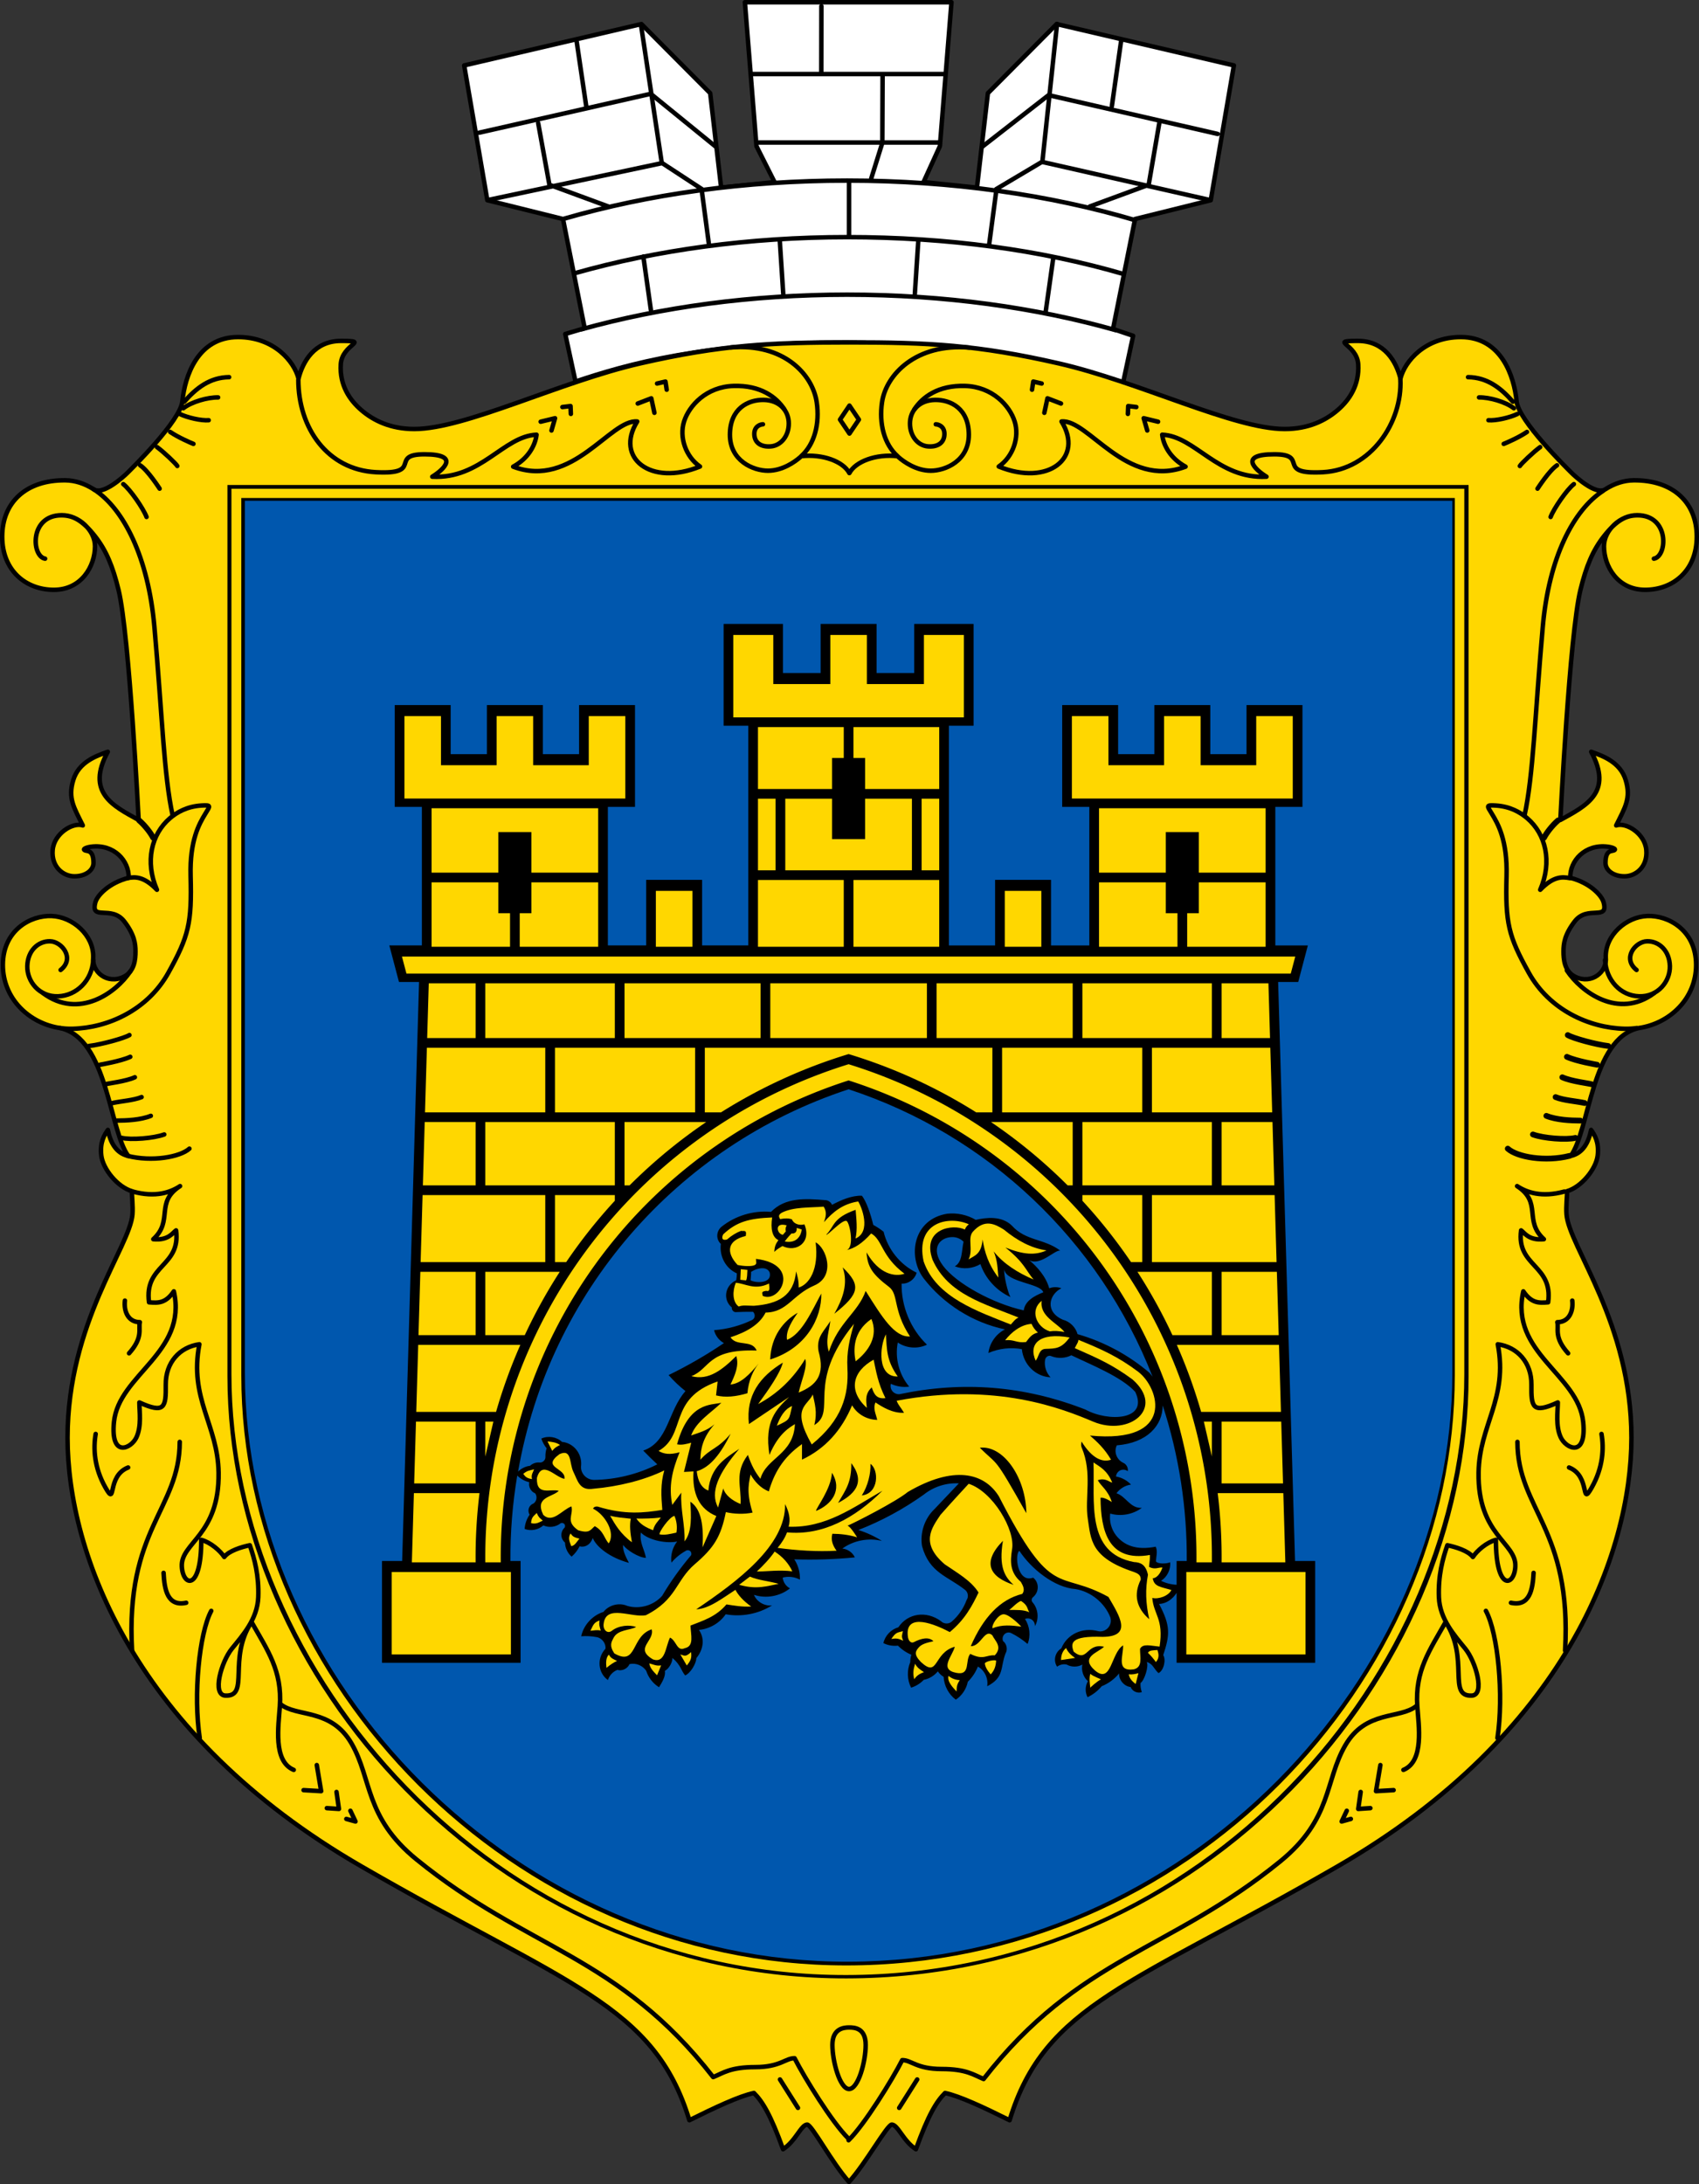 <?xml version="1.0" encoding="UTF-8" standalone="no"?>
<!-- Created with Inkscape (http://www.inkscape.org/) -->

<svg
   xmlns:dc="http://purl.org/dc/elements/1.1/"
   xmlns:cc="http://creativecommons.org/ns#"
   xmlns:rdf="http://www.w3.org/1999/02/22-rdf-syntax-ns#"
   xmlns:svg="http://www.w3.org/2000/svg"
   xmlns="http://www.w3.org/2000/svg"
   xmlns:sodipodi="http://sodipodi.sourceforge.net/DTD/sodipodi-0.dtd"
   xmlns:inkscape="http://www.inkscape.org/namespaces/inkscape"
   width="480.811"
   height="617.79"
   id="svg2"
   version="1.1"
   inkscape:version="0.91 r13725"
   sodipodi:docname="Coat_of_arms_of_Lviv.svg">
  <rect width="100%" height="100%" fill="#333333" stroke="none"/>
  <title
     id="title4539">Lviv COA modern</title>
  <defs
     id="defs4">
    <symbol
       id="_ArchTick">
      <path
         id="path3004"
         d="m -14774.609,4420.274 0.07,-0.07"
         style="fill:none;stroke:#000000"
         inkscape:connector-curvature="0" />
    </symbol>
    <symbol
       id="*Paper_Space" />
    <symbol
       id="*MODEL_SPACE" />
    <pattern
       id="Hatch"
       x="0"
       y="0"
       patternUnits="userSpaceOnUse"
       width="8"
       height="8">
      <path
         id="path2995"
         d="M8 4 l-4,4"
         stroke-width="0.25"
         stroke="#000000"
         linecap="square" />
      <path
         id="path2997"
         d="M6 2 l-4,4"
         stroke-width="0.25"
         stroke="#000000"
         linecap="square" />
      <path
         id="path2999"
         d="M4 0 l-4,4"
         stroke-width="0.25"
         stroke="#000000"
         linecap="square" />
    </pattern>
    <marker
       orient="auto"
       id="DistanceX"
       style="overflow:visible"
       refX="0"
       refY="0">
      <path
         id="path2992"
         d="M 3,-3 -3,3 M 0,-5 0,5"
         style="stroke:#000000;stroke-width:0.5"
         inkscape:connector-curvature="0" />
    </marker>
    <symbol
       id="_ArchTick-9">
      <path
         id="path3230"
         d="m -14774.609,4420.274 0.07,-0.07"
         style="fill:none;stroke:#000000"
         inkscape:connector-curvature="0" />
    </symbol>
    <symbol
       id="*Paper_Space-0" />
    <symbol
       id="*MODEL_SPACE-4" />
    <pattern
       id="Hatch-7"
       x="0"
       y="0"
       patternUnits="userSpaceOnUse"
       width="8"
       height="8">
      <path
         id="path3221"
         d="M8 4 l-4,4"
         stroke-width="0.25"
         stroke="#000000"
         linecap="square" />
      <path
         id="path3223"
         d="M6 2 l-4,4"
         stroke-width="0.25"
         stroke="#000000"
         linecap="square" />
      <path
         id="path3225"
         d="M4 0 l-4,4"
         stroke-width="0.25"
         stroke="#000000"
         linecap="square" />
    </pattern>
    <marker
       orient="auto"
       id="DistanceX-1"
       style="overflow:visible"
       refX="0"
       refY="0">
      <path
         id="path3218"
         d="M 3,-3 -3,3 M 0,-5 0,5"
         style="stroke:#000000;stroke-width:0.5"
         inkscape:connector-curvature="0" />
    </marker>
  </defs>
  <sodipodi:namedview
     id="base"
     pagecolor="#ffffff"
     bordercolor="#666666"
     borderopacity="1.0"
     inkscape:pageopacity="0.0"
     inkscape:pageshadow="2"
     inkscape:zoom="0.66"
     inkscape:cx="347.26522"
     inkscape:cy="276.7702"
     inkscape:document-units="px"
     inkscape:current-layer="layer5"
     showgrid="false"
     objecttolerance="10000"
     inkscape:window-width="1152"
     inkscape:window-height="814"
     inkscape:window-x="0"
     inkscape:window-y="0"
     inkscape:window-maximized="1"
     fit-margin-top="0"
     fit-margin-left="0"
     fit-margin-right="0"
     fit-margin-bottom="0"
     inkscape:snap-grids="false"
     inkscape:snap-to-guides="false"
     inkscape:snap-nodes="false" />
  <g
     inkscape:groupmode="layer"
     id="layer2"
     inkscape:label="blue background"
     style="display:inline"
     transform="translate(574.602,-435.668)" />
  <g
     inkscape:groupmode="layer"
     id="layer3"
     inkscape:label="brown castel"
     style="display:inline"
     transform="translate(574.602,-435.668)" />
  <g
     inkscape:groupmode="layer"
     id="layer4"
     inkscape:label="yellow castel"
     style="display:inline"
     transform="translate(574.602,-435.668)" />
  <g
     inkscape:groupmode="layer"
     id="layer6"
     inkscape:label="brown lion"
     style="display:inline;opacity:1"
     transform="translate(574.602,-435.668)" />
  <g
     inkscape:groupmode="layer"
     id="layer5"
     inkscape:label="yellow lion"
     style="display:inline"
     transform="translate(574.602,-435.668)">
    <path
       d="m -334.707,532.568 c -40.542,-0.25 -62.596,6.186 -77.031,11.017 l -2.898,-13.447 5.501,-1.629 -6.138,-30.893 -21.415,-5.312 -6.55,-38.128 50.153,-11.702 19.463,19.555 3.097,26.716 15.124,-1.569 -5.121,-10.159 -3.279,-40.717 29.23,0 29.232,0 -3.279,40.717 -4.634,10.159 15.124,1.569 3.097,-26.716 19.463,-19.555 50.153,11.702 -6.55,38.128 -21.415,5.312 -6.245,31.107 5.695,1.929 -2.825,13.182 c -12.209,-3.908 -37.41,-11.017 -77.953,-11.267 z"
       id="korona"
       style="fill:#ffffff;fill-opacity:1;fill-rule:evenodd;stroke:#000000;stroke-width:1.267;stroke-linecap:round;stroke-linejoin:round;stroke-miterlimit:4;stroke-dasharray:none;stroke-opacity:1"
       inkscape:connector-curvature="0" />
    <path
       d="m -414.847,497.493 c 23.642,-6.842 50.922,-10.746 79.969,-10.746 29.618,0 57.399,4.058 81.359,11.152 m -158.19,14.986 c 22.905,-6.473 49.061,-10.142 76.831,-10.142 28.454,0 54.856,3.638 78.161,10.411 m -153.303,15.653 c 22.499,-6.255 48.052,-9.79 75.142,-9.79 27.502,0 53.42,3.644 76.166,10.078 m -180.293,-55.895 48.562,-10.996 18.329,14.903 m -63.988,15.05 48.889,-10.359 11.255,7.367 m -26.505,4.901 -16.659,-6.133 -3.182,-17.455 m 13.606,-4.759 -2.693,-18.191 m 24.078,34.294 -5.879,-39.027 m 19.23,62.126 -2.038,-15.339 m 23.057,29.255 -0.994,-15.28 m -36.468,19.77 -2.135,-15.112 m 58.213,-5.47 0,-15.997 m 104.326,-13.194 -47.856,-10.976 -18.682,14.531 m 63.988,15.05 -47.172,-10.702 -12.971,7.71 m 26.505,4.901 16.659,-6.133 3.005,-17.455 m -13.43,-4.759 2.659,-18.718 m -22.326,34.478 4.162,-39.037 m -19.23,62.479 2.038,-15.339 m -23.057,29.255 0.994,-15.28 m 36.025,20.355 2.135,-15.112 m -57.77,-6.055 0,-15.997 m 6.279,-0.613 3.141,-10.06 0.076,-19.165 m -17.351,-0.784 0.027,-18.716 m -19.363,19.205 53.993,0 m -52.257,19.364 50.978,0"
       id="linii_x0020_korony"
       style="fill:#ffffff;fill-opacity:1;fill-rule:evenodd;stroke:#000000;stroke-width:1.267;stroke-linecap:round;stroke-linejoin:round;stroke-miterlimit:4;stroke-dasharray:none;stroke-opacity:1"
       inkscape:connector-curvature="0" />
    <path
       d="m -334.197,532.511 c 22.404,0 36.246,0.708 59.132,5.926 22.886,5.218 49.57,18.577 64.032,18.577 6.734,0 11.577,-2.43 14.942,-5.314 3.365,-2.884 6.214,-7.105 5.856,-12.989 -0.358,-5.883 -8.506,-6.619 -0.062,-6.619 7.547,0 10.818,5.909 12.02,10.649 1.202,-4.807 6.909,-11.735 17.101,-11.735 11.466,0 15.074,11.121 15.768,18.172 0.541,5.504 14.275,18.967 15.477,20.169 1.202,1.202 6.965,6.434 9.556,4.761 2.591,-1.672 5.328,-2.561 8.106,-2.587 11.024,-0.102 17.845,6.197 17.845,15.927 0,9.73 -6.814,15.052 -14.62,15.052 -7.806,0 -11.638,-6.692 -11.638,-12.319 0,-4.528 4.623,-8.822 9.409,-8.794 9.317,0.055 8.481,11.771 4.709,12.301 3.947,-0.731 4.354,-12.332 -4.675,-12.26 -3.167,0.025 -5.847,1.323 -9.444,5.894 -3.127,3.972 -5.019,8.438 -6.673,15.252 -3.057,12.599 -5.677,65.028 -5.677,65.028 7.278,-4.004 14.991,-7.777 8.731,-19.29 3.291,1.178 8.22,2.89 9.777,8.032 1.553,5.127 -0.227,7.78 -2.707,12.8 2.764,-0.97 8.11,2.229 8.526,6.951 0.416,4.722 -2.944,7.44 -6.18,7.44 -3.236,0 -5.375,-1.792 -5.375,-3.801 0,-2.054 0.562,-3.175 1.628,-3.344 2.163,-0.344 0.565,-1.04 -0.981,-1.233 -6.422,-0.804 -10.765,3.972 -10.601,8.806 5.533,1.407 8.89,4.937 9.429,6.951 1.435,5.354 -4.579,0.678 -8.18,5.375 -2.892,3.771 -3.176,6.326 -3.176,8.489 0,2.163 0.205,5.717 3.449,7.234 4.583,2.143 8.977,-1.455 8.515,-5.581 -0.172,-6.241 5.797,-11.441 11.763,-11.671 5.966,-0.231 13.774,4.036 13.801,13.797 0.027,9.503 -7.374,16.582 -16.193,17.893 -13.443,2.886 -13.946,29.036 -19.292,36.179 3.498,-0.763 5.087,-3.897 5.772,-7.363 0.909,1.294 2.318,3.404 1.859,7.247 -0.459,3.843 -4.618,8.909 -8.672,10.086 0.053,1.351 -0.325,4.21 -0.145,6.568 0.698,9.138 18.369,30.675 18.369,63.163 0,32.488 -18.662,84.012 -83.19,121.268 -58.16,33.578 -82.845,39.004 -92.781,71.782 -7.211,-3.582 -14.147,-6.849 -18.273,-7.702 -2.406,2.383 -4.719,6.141 -8.239,15.897 -3.54,-2.245 -5.089,-6.883 -6.811,-6.968 -1.274,-0.063 -7.344,10.938 -12.123,16.221 -4.778,-5.282 -10.586,-16.284 -11.86,-16.221 -1.723,0.086 -3.271,4.723 -6.811,6.968 -3.52,-9.756 -5.833,-13.514 -8.239,-15.897 -4.125,0.853 -11.062,4.12 -18.273,7.702 -9.936,-32.778 -34.622,-38.204 -92.781,-71.782 -64.528,-37.255 -83.19,-88.78 -83.19,-121.268 0,-32.488 17.671,-54.025 18.369,-63.163 0.18,-2.358 -0.198,-5.217 -0.145,-6.568 -4.053,-1.177 -8.212,-6.243 -8.672,-10.086 -0.459,-3.843 0.95,-5.953 1.859,-7.247 0.685,3.466 2.274,6.6 5.772,7.363 -5.346,-7.143 -5.849,-33.293 -19.292,-36.179 -8.819,-1.312 -16.219,-8.39 -16.193,-17.893 0.027,-9.761 7.835,-14.028 13.801,-13.797 5.966,0.231 11.934,5.431 11.763,11.671 -0.462,4.127 3.932,7.725 8.515,5.581 3.244,-1.518 3.449,-5.072 3.449,-7.234 0,-2.163 -0.284,-4.718 -3.176,-8.489 -3.601,-4.697 -9.615,-0.021 -8.18,-5.375 0.539,-2.014 3.897,-5.543 9.429,-6.951 0.164,-4.834 -4.179,-9.61 -10.601,-8.806 -1.547,0.193 -3.144,0.889 -0.981,1.233 1.066,0.169 1.628,1.29 1.628,3.344 0,2.008 -2.139,3.801 -5.375,3.801 -3.236,0 -6.596,-2.717 -6.18,-7.44 0.416,-4.722 5.763,-7.921 8.526,-6.951 -2.481,-5.02 -4.26,-7.673 -2.707,-12.8 1.558,-5.142 6.486,-6.855 9.777,-8.032 -6.259,11.513 1.453,15.286 8.731,19.29 0,0 -2.619,-52.428 -5.677,-65.028 -1.654,-6.813 -3.546,-11.279 -6.673,-15.252 -3.597,-4.57 -6.277,-5.868 -9.444,-5.894 -9.029,-0.072 -8.622,11.529 -4.675,12.26 -3.772,-0.529 -4.608,-12.246 4.709,-12.301 4.786,-0.028 9.409,4.266 9.409,8.794 0,5.627 -3.832,12.319 -11.638,12.319 -7.806,0 -14.62,-5.322 -14.62,-15.052 0,-9.73 6.822,-16.028 17.845,-15.927 2.778,0.026 5.515,0.915 8.106,2.587 2.591,1.672 8.354,-3.559 9.556,-4.761 1.202,-1.202 14.936,-14.665 15.477,-20.169 0.694,-7.051 4.302,-18.172 15.768,-18.172 10.191,0 15.899,6.927 17.101,11.735 1.202,-4.74 4.472,-10.649 12.02,-10.649 8.444,0 0.295,0.736 -0.062,6.619 -0.358,5.883 2.491,10.104 5.856,12.989 3.365,2.884 8.207,5.314 14.942,5.314 14.462,0 41.146,-13.36 64.032,-18.577 22.886,-5.218 36.728,-5.926 59.132,-5.926 z"
       id="shchyt"
       style="fill:#ffd700;fill-opacity:1;fill-rule:evenodd;stroke:#000000;stroke-width:1.267;stroke-linecap:round;stroke-linejoin:round;stroke-miterlimit:4;stroke-dasharray:none;stroke-opacity:1"
       inkscape:connector-curvature="0" />
    <path
       d="m -367.776,533.947 c 15.026,-1.25 23.138,7.664 24.296,15.463 0.911,6.135 -0.633,11.932 -4.385,15.29 6.041,-0.681 11.878,1.472 13.631,4.784 1.753,-3.312 7.59,-5.465 13.631,-4.784 -3.752,-3.358 -5.295,-9.156 -4.385,-15.29 1.157,-7.798 9.652,-16.679 24.678,-15.429"
       id="dekor_x0020_shchyta"
       style="fill:none;stroke:#000000;stroke-width:1.267;stroke-linecap:round;stroke-linejoin:round;stroke-miterlimit:4;stroke-dasharray:none;stroke-opacity:1"
       inkscape:connector-curvature="0" />
    <path
       d="m -394.12,549.804 3.828,-1.472 0.884,4.101 m -32.186,2.515 4.067,-0.987 -1.009,3.475 m 29.882,-13.287 2.374,-0.558 0.355,2.308 m -29.525,4.903 2.305,-0.278 0.092,2.221 m 138.705,-2.942 -3.828,-1.472 -0.884,4.101 m 32.186,2.515 -4.067,-0.987 1.009,3.475 m -29.882,-13.287 -2.374,-0.558 -0.355,2.308 m 29.525,4.903 -2.305,-0.278 -0.092,2.221"
       id="dekor_x0020_shchyta_0"
       style="fill:none;stroke:#000000;stroke-width:1.267;stroke-linecap:round;stroke-linejoin:round;stroke-miterlimit:4;stroke-dasharray:none;stroke-opacity:1"
       inkscape:connector-curvature="0" />
    <path
       d="m -348.17,564.998 c -1.475,1.295 -4.991,3.809 -9.095,3.816 -4.103,0.007 -10.77,-2.751 -10.77,-10.176 0,-7.425 5.164,-9.946 9.592,-9.852 4.429,0.093 7.059,3.018 7.059,6.675 0,3.658 -2.308,6.251 -5.079,6.473 -2.771,0.222 -4.609,-1.023 -4.673,-3.416 -0.065,-2.393 1.891,-2.835 2.446,-2.835"
       id="dekor_x0020_shchyta_1"
       style="fill:none;stroke:#000000;stroke-width:1.267;stroke-linecap:round;stroke-linejoin:round;stroke-miterlimit:4;stroke-dasharray:none;stroke-opacity:1"
       inkscape:connector-curvature="0" />
    <path
       d="m -490.177,543.051 c 0,13.728 8.26,25.441 21.923,26.179 13.662,0.738 3.658,-5.063 13.772,-5.063 10.114,0 5.541,4.263 2.208,6.337 13.757,0.725 20.202,-11.492 29.513,-11.878 -0.36,2.971 -2.288,6.68 -6.614,9.042 16.817,6.347 27.525,-13.502 35.102,-12.78 -6.406,10.279 3.791,18.446 17.762,12.739 -4.015,-2.75 -5.932,-8.258 -4.498,-12.758 1.435,-4.5 6.317,-9.801 14.002,-10.041 7.686,-0.24 12.148,3.215 14.355,6.587"
       id="dekor_x0020_shchyta_2"
       style="fill:none;stroke:#000000;stroke-width:1.267;stroke-linecap:round;stroke-linejoin:round;stroke-miterlimit:4;stroke-dasharray:none;stroke-opacity:1"
       inkscape:connector-curvature="0" />
    <path
       d="m -533.132,581.895 c -0.896,-2.39 -4.652,-7.82 -6.58,-9.294 m 15.287,-5.124 c -0.299,-0.596 -3.998,-4.112 -5.746,-5.346 m 0.744,11.756 c 0,0 -3.338,-5.187 -5.504,-6.601 m 15.072,-6.065 c -0.777,-0.3 -4.353,-1.844 -6.58,-3.377 m 10.898,-3.318 c -2.091,0.179 -5.964,-0.707 -8.188,-1.757 m 13.966,-10.422 c -5.402,0.054 -9.273,3.053 -12.694,6.946 m 9.582,-1.213 c -2.928,-0.06 -7.528,1.251 -9.852,3.066"
       id="dekor_x0020_shchyta_3"
       style="fill:none;stroke:#000000;stroke-width:1.267;stroke-linecap:round;stroke-linejoin:round;stroke-miterlimit:4;stroke-dasharray:none;stroke-opacity:1"
       inkscape:connector-curvature="0" />
    <polygon
       points="35.109,17.964 35.498,17.388 35.109,16.812 34.721,17.388 "
       id="dekor_x0020_shchyta_4"
       style="fill:none;stroke:#000000;stroke-width:0.184;stroke-linecap:round;stroke-linejoin:round;stroke-miterlimit:4;stroke-dasharray:none;stroke-opacity:1"
       transform="matrix(6.868,0,0,6.868,-575.342,434.928)" />
    <path
       d="m -531.276,672.609 c -0.626,-1.248 -2.23,-3.397 -3.947,-4.876"
       id="dekor_x0020_shchyta_5"
       style="fill:none;stroke:#000000;stroke-width:1.623;stroke-linecap:round;stroke-linejoin:round;stroke-opacity:1"
       inkscape:connector-curvature="0" />
    <path
       d="m -557.449,710.028 c 4.135,-3.275 0.371,-8.045 -2.98,-8.115 -3.351,-0.07 -6.326,2.615 -6.447,6.986 -0.121,4.371 3.394,8.751 8.685,8.578 5.291,-0.173 9.622,-4.496 9.972,-10.245"
       id="dekor_x0020_shchyta_6"
       style="fill:none;stroke:#000000;stroke-width:1.267;stroke-linecap:round;stroke-linejoin:round;stroke-miterlimit:4;stroke-dasharray:none;stroke-opacity:1"
       inkscape:connector-curvature="0" />
    <path
       d="m -562.389,716.605 c 10.088,7.431 20.625,-0.071 24.659,-6.183"
       id="dekor_x0020_shchyta_7"
       style="fill:none;stroke:#000000;stroke-width:1.267;stroke-linecap:round;stroke-linejoin:round;stroke-miterlimit:4;stroke-dasharray:none;stroke-opacity:1"
       inkscape:connector-curvature="0" />
    <path
       d="m -557.59,726.448 c 1.125,0.167 2.274,0.24 3.433,0.214 10.243,-0.24 21.41,-5.424 27.193,-15.833 5.782,-10.409 6.662,-14.014 6.303,-27.41 -0.269,-10.047 2.447,-14.779 4.17,-17.591 1.382,-2.253 1.736,-2.485 -1.104,-2.318 -4.021,0.239 -6.919,1.892 -8.895,3.576 -5.284,4.503 -7.151,12.315 -3.698,20.259 -3.676,-3.807 -6.135,-3.725 -8.367,-3.299"
       id="dekor_x0020_shchyta_8"
       style="fill:none;stroke:#000000;stroke-width:1.267;stroke-linecap:round;stroke-linejoin:round;stroke-miterlimit:4;stroke-dasharray:none;stroke-opacity:1"
       inkscape:connector-curvature="0" />
    <path
       d="m -548.018,574.108 c 8.464,5.464 15.377,19.301 17.104,38.794 2.257,25.459 2.664,41.982 5.183,53.498"
       id="dekor_x0020_shchyta_9"
       style="fill:none;stroke:#000000;stroke-width:1.267;stroke-linecap:round;stroke-linejoin:round;stroke-miterlimit:4;stroke-dasharray:none;stroke-opacity:1"
       inkscape:connector-curvature="0" />
    <path
       d="m -514.818,891.302 c -3.43,6.403 -5.096,23.841 -3.266,35.961 m -5.653,-83.758 c -0.03,19.136 -15.443,24.512 -13.49,59.011 m 57.856,40.012 0.686,4.803 -3.43,-0.229 m -2.839,-12.18 1.238,7.378 -4.982,-0.289 m 13.258,5.837 1.442,3.029 -2.596,-0.721 m -51.717,-69.602 c 0.229,4.803 1.143,9.605 6.403,8.462 M -547.527,841.262 c -0.705,4.03 -0.457,9.5 2.775,15.18 3.233,5.68 0.198,-3.257 6.41,-5.692 m -0.915,-47.209 c -0.352,3.053 0.939,6.107 4.228,6.107 -0.47,1.879 1.057,4.228 -3.053,8.808"
       id="dekor_x0020_shchyta_10"
       style="fill:none;stroke:#000000;stroke-width:1.267;stroke-linecap:round;stroke-linejoin:round;stroke-miterlimit:4;stroke-dasharray:none;stroke-opacity:1"
       inkscape:connector-curvature="0" />
    <path
       d="m -537.035,772.695 c 6.431,1.777 10.71,0.236 13.392,-1.536 -7.194,4.646 -1.79,9.767 -7.581,15.018 4.327,0.444 5.577,-1.921 6.449,-2.496 1.38,10.305 -9.106,9.662 -7.652,20.347 2.628,0.234 4.722,0.278 7.021,-3.109 3.921,17.395 -15.609,23.501 -16.948,36.992 -1.014,10.222 4.888,7.522 6.367,4.297 1.479,-3.225 0.827,-7.259 0.821,-9.856 7.238,3.313 7.535,1.281 7.471,-5.009 -0.065,-6.291 3.952,-10.665 9.516,-11.446 -2.97,15.368 5.238,22.813 5.438,36.314 0.264,17.75 -10.742,19.762 -10.409,26.534 0.279,5.681 5.505,7.14 5.505,-7.53 2.603,0.703 5.331,3.031 6.508,4.85 1.31,-1.759 4.863,-2.822 7.225,-3.329 1.338,3.875 2.622,8.534 2.393,14.724 -0.229,6.19 -4.454,10.836 -7.452,14.524 -2.998,3.687 -5.728,13.145 -1.817,13.288 6.931,0.253 0.548,-10.419 7.368,-20.818 4.521,8.037 8.704,13.77 8.015,23.827 -0.376,5.48 -2.003,15.569 3.931,18.004"
       id="dekor_x0020_shchyta_11"
       style="fill:none;stroke:#000000;stroke-width:1.267;stroke-linecap:round;stroke-linejoin:round;stroke-miterlimit:4;stroke-dasharray:none;stroke-opacity:1"
       inkscape:connector-curvature="0" />
    <path
       d="m -537.974,728.44 c -1.51,0.907 -7.932,2.673 -11.463,3.089 m 11.7,3.064 c -2.744,1.264 -8.557,2.234 -8.557,2.234 m 9.855,3.545 c -2.495,1.163 -7.722,1.749 -8.286,1.976 m 10.194,3.634 c -2.325,0.95 -5.893,1.14 -8.241,1.682 m 10.849,3.623 c -2.935,1.185 -6.988,1.333 -9.619,1.343 m 13.417,3.919 c -2.935,1.097 -9.521,1.608 -12.027,0.964 m 19.149,3.051 c -2.63,2.382 -10.622,3.793 -17.488,2.038"
       id="dekor_x0020_shchyta_12"
       style="fill:none;stroke:#000000;stroke-width:1.267;stroke-linecap:round;stroke-linejoin:round;stroke-miterlimit:4;stroke-dasharray:none;stroke-opacity:1"
       inkscape:connector-curvature="0" />
    <path
       d="m -334.56,1040.499 c -4.509,-4.41 -12.366,-17.13 -15.179,-22.658 -2.566,-0.03 -4.066,2.512 -11.142,2.512 -7.076,0 -9.106,1.695 -11.894,2.828 -26.889,-34.523 -52.593,-36.075 -83.92,-61.538 -14.734,-11.977 -12.611,-22.761 -18.415,-32.815 -5.804,-10.053 -15.472,-7.386 -20.084,-11.111 4.612,3.725 14.279,1.058 20.084,11.111"
       id="dekor_x0020_shchyta_13"
       style="fill:none;stroke:#000000;stroke-width:1.267;stroke-linecap:round;stroke-linejoin:round;stroke-miterlimit:4;stroke-dasharray:none;stroke-opacity:1"
       inkscape:connector-curvature="0" />
    <path
       d="m -320.298,564.998 c 1.475,1.295 4.991,3.809 9.095,3.816 4.103,0.007 10.77,-2.751 10.77,-10.176 0,-7.425 -5.164,-9.946 -9.592,-9.852 -4.429,0.093 -7.059,3.018 -7.059,6.675 0,3.658 2.308,6.251 5.079,6.473 2.771,0.222 4.609,-1.023 4.673,-3.416 0.065,-2.393 -1.891,-2.835 -2.446,-2.835"
       id="dekor_x0020_shchyta_14"
       style="fill:none;stroke:#000000;stroke-width:1.267;stroke-linecap:round;stroke-linejoin:round;stroke-miterlimit:4;stroke-dasharray:none;stroke-opacity:1"
       inkscape:connector-curvature="0" />
    <path
       d="m -178.299,542.922 c 0.591,12.161 -8.252,25.57 -21.914,26.308 -13.662,0.738 -3.658,-5.063 -13.772,-5.063 -10.114,0 -5.541,4.263 -2.208,6.337 -13.757,0.725 -20.202,-11.492 -29.513,-11.878 0.36,2.971 2.288,6.68 6.613,9.042 -16.817,6.347 -27.525,-13.502 -35.102,-12.78 6.406,10.279 -3.791,18.446 -17.762,12.739 4.015,-2.75 5.932,-8.258 4.498,-12.758 -1.435,-4.5 -6.317,-9.801 -14.002,-10.041 -7.686,-0.24 -12.148,3.215 -14.355,6.587"
       id="dekor_x0020_shchyta_15"
       style="fill:none;stroke:#000000;stroke-width:1.267;stroke-linecap:round;stroke-linejoin:round;stroke-miterlimit:4;stroke-dasharray:none;stroke-opacity:1"
       inkscape:connector-curvature="0" />
    <path
       d="m -334.328,1009.139 c 1.54,0 4.709,0.134 4.709,4.937 0,4.803 -2.109,12.467 -4.709,12.467 -2.6,0 -4.709,-7.869 -4.709,-12.467 0,-4.598 3.169,-4.937 4.709,-4.937 z m -19.545,14.704 5.091,8.045 m 33.742,-8.045 -5.091,8.045"
       id="_165943176"
       style="fill:none;stroke:#000000;stroke-width:1.267;stroke-linecap:round;stroke-linejoin:round;stroke-miterlimit:4;stroke-dasharray:none;stroke-opacity:1"
       inkscape:connector-curvature="0" />
    <path
       d="m -135.781,581.895 c 0.896,-2.39 4.652,-7.82 6.58,-9.294 m -15.287,-5.124 c 0.299,-0.596 3.998,-4.112 5.746,-5.346 m -0.744,11.756 c 0,0 3.338,-5.187 5.504,-6.601 m -15.072,-6.065 c 0.777,-0.3 4.353,-1.844 6.58,-3.377 m -10.898,-3.318 c 2.091,0.179 5.964,-0.707 8.188,-1.757 m -13.966,-10.422 c 5.402,0.054 9.273,3.053 12.694,6.946 m -9.582,-1.213 c 2.928,-0.06 7.528,1.251 9.852,3.066"
       id="dekor_x0020_shchyta_16"
       style="fill:none;stroke:#000000;stroke-width:1.267;stroke-linecap:round;stroke-linejoin:round;stroke-miterlimit:4;stroke-dasharray:none;stroke-opacity:1"
       inkscape:connector-curvature="0" />
    <path
       d="m -137.636,672.609 c 0.626,-1.248 2.23,-3.397 3.947,-4.876"
       id="dekor_x0020_shchyta_17"
       style="fill:none;stroke:#000000;stroke-width:1.623;stroke-linecap:round;stroke-linejoin:round;stroke-opacity:1"
       inkscape:connector-curvature="0" />
    <path
       d="m -111.463,710.028 c -4.135,-3.275 -0.371,-8.045 2.98,-8.115 3.351,-0.07 6.326,2.615 6.447,6.986 0.121,4.371 -3.394,8.751 -8.685,8.578 -5.291,-0.173 -9.309,-4.496 -9.66,-10.245"
       id="dekor_x0020_shchyta_18"
       style="fill:none;stroke:#000000;stroke-width:1.267;stroke-linecap:round;stroke-linejoin:round;stroke-miterlimit:4;stroke-dasharray:none;stroke-opacity:1"
       inkscape:connector-curvature="0"
       sodipodi:nodetypes="cscsc" />
    <path
       d="m -106.523,716.605 c -10.088,7.431 -20.625,-0.329 -24.659,-6.441"
       id="dekor_x0020_shchyta_19"
       style="fill:none;stroke:#000000;stroke-width:1.267;stroke-linecap:round;stroke-linejoin:round;stroke-miterlimit:4;stroke-dasharray:none;stroke-opacity:1"
       inkscape:connector-curvature="0"
       sodipodi:nodetypes="cc" />
    <path
       d="m -111.323,726.448 c -1.125,0.167 -2.274,0.24 -3.433,0.214 -10.243,-0.24 -21.41,-5.424 -27.193,-15.833 -5.783,-10.409 -6.662,-14.014 -6.303,-27.41 0.269,-10.047 -2.447,-14.779 -4.17,-17.591 -1.382,-2.253 -1.736,-2.485 1.104,-2.318 4.021,0.239 6.919,1.892 8.895,3.576 5.284,4.503 7.151,12.315 3.698,20.259 3.675,-3.807 6.135,-3.725 8.367,-3.299"
       id="dekor_x0020_shchyta_20"
       style="fill:none;stroke:#000000;stroke-width:1.267;stroke-linecap:round;stroke-linejoin:round;stroke-miterlimit:4;stroke-dasharray:none;stroke-opacity:1"
       inkscape:connector-curvature="0" />
    <path
       d="m -120.895,574.476 c -8.464,5.464 -15.376,18.934 -17.104,38.425 -2.257,25.459 -2.664,41.982 -5.183,53.498"
       id="dekor_x0020_shchyta_21"
       style="fill:none;stroke:#000000;stroke-width:1.267;stroke-linecap:round;stroke-linejoin:round;stroke-miterlimit:4;stroke-dasharray:none;stroke-opacity:1"
       inkscape:connector-curvature="0" />
    <path
       d="m -189.542,942.528 -0.686,4.803 3.43,-0.229 m 2.839,-12.18 -1.238,7.378 4.982,-0.289 m -13.258,5.837 -1.442,3.029 2.596,-0.721 m 51.717,-69.602 c -0.229,4.803 -1.143,9.605 -6.403,8.462 m 25.62,-47.753 c 0.705,4.03 0.457,9.5 -2.775,15.18 -3.233,5.68 -0.198,-3.257 -6.41,-5.692 m 0.915,-47.209 c 0.352,3.053 -0.94,6.107 -4.228,6.107 0.47,1.879 -1.057,4.228 3.053,8.808 m -23.265,72.847 c 3.43,6.403 5.096,23.841 3.266,35.961 m 5.653,-83.758 c 0.03,19.136 15.443,24.512 13.49,59.011"
       id="dekor_x0020_shchyta_22"
       style="fill:none;stroke:#000000;stroke-width:1.267;stroke-linecap:round;stroke-linejoin:round;stroke-miterlimit:4;stroke-dasharray:none;stroke-opacity:1"
       inkscape:connector-curvature="0" />
    <path
       d="m -131.878,772.695 c -6.431,1.777 -10.71,0.236 -13.392,-1.536 7.194,4.646 1.79,9.767 7.581,15.018 -4.327,0.444 -5.577,-1.921 -6.449,-2.496 -1.38,10.305 9.106,9.662 7.652,20.347 -2.628,0.234 -4.722,0.278 -7.021,-3.109 -3.921,17.395 15.609,23.501 16.948,36.992 1.014,10.222 -4.888,7.522 -6.367,4.297 -1.479,-3.225 -0.827,-7.259 -0.821,-9.856 -7.238,3.313 -7.535,1.281 -7.471,-5.009 0.065,-6.291 -3.952,-10.665 -9.516,-11.446 2.97,15.368 -5.238,22.813 -5.438,36.314 -0.264,17.75 10.742,19.762 10.409,26.534 -0.28,5.681 -5.505,7.14 -5.505,-7.53 -2.603,0.703 -5.331,3.031 -6.508,4.85 -1.31,-1.759 -4.863,-2.822 -7.225,-3.329 -1.338,3.875 -2.622,8.534 -2.393,14.724 0.229,6.19 4.454,10.836 7.452,14.524 2.998,3.687 5.728,13.145 1.817,13.288 -6.931,0.253 -0.548,-10.419 -7.368,-20.818 -4.521,8.037 -8.704,13.77 -8.015,23.827 0.376,5.48 2.003,15.569 -3.931,18.004"
       id="dekor_x0020_shchyta_23"
       style="fill:none;stroke:#000000;stroke-width:1.267;stroke-linecap:round;stroke-linejoin:round;stroke-miterlimit:4;stroke-dasharray:none;stroke-opacity:1"
       inkscape:connector-curvature="0" />
    <path
       d="m -130.938,728.44 c 1.51,0.907 7.932,2.673 11.463,3.089 m -11.7,3.064 c 2.744,1.264 8.557,2.234 8.557,2.234 m -9.855,3.545 c 2.495,1.163 7.722,1.749 8.286,1.976 m -10.194,3.634 c 2.325,0.95 5.893,1.14 8.241,1.682 m -10.849,3.623 c 2.935,1.185 6.988,1.333 9.619,1.343 m -13.417,3.919 c 2.935,1.097 9.521,1.608 12.027,0.964 m -19.149,3.051 c 2.63,2.382 10.622,3.793 17.488,2.038"
       id="dekor_x0020_shchyta_24"
       style="fill:none;stroke:#000000;stroke-width:1.623;stroke-linecap:round;stroke-linejoin:round;stroke-opacity:1"
       inkscape:connector-curvature="0" />
    <path
       d="m -334.456,1041.035 c 4.509,-4.41 12.366,-17.13 15.179,-22.658 2.566,-0.03 4.066,2.512 11.142,2.512 7.076,0 9.106,1.695 11.894,2.828 26.889,-34.523 52.593,-36.075 83.92,-61.538 14.734,-11.977 12.611,-22.761 18.415,-32.815 5.804,-10.053 15.472,-7.386 20.084,-11.111 -4.612,3.725 -14.279,1.058 -20.084,11.111"
       id="dekor_x0020_shchyta_25"
       style="fill:none;stroke:#000000;stroke-width:1.267;stroke-linecap:round;stroke-linejoin:round;stroke-miterlimit:4;stroke-dasharray:none;stroke-opacity:1"
       inkscape:connector-curvature="0" />
    <line
       style="fill:none"
       id="line62"
       y2="954.001"
       x2="-491.55"
       y1="574.705"
       x1="-161.483" />
    <line
       style="fill:none"
       id="line1082"
       y2="954.001"
       x2="-491.326"
       y1="574.705"
       x1="-161.26" />
    <g
       style="fill-rule:evenodd"
       transform="matrix(3.807,0,0,3.807,-576.371,433.393)"
       id="g3932">
      <path
         style="fill:#000000;fill-opacity:1;fill-rule:evenodd;stroke:none"
         d="m 17.371,102.865 c 8e-6,22.323 19.746,44.753 46.008,44.724 26.8,-0.03 46.254,-22.512 46.254,-44.724 l -1.3e-4,-66.233 -92.262,0 z"
         id="path3930"
         inkscape:connector-curvature="0"
         sodipodi:nodetypes="sssccs" />
      <path
         inkscape:connector-curvature="0"
         id="path48"
         d="m 17.669,36.91 0,65.78 c 6e-6,22.173 19.614,44.677 45.699,44.647 26.619,-0.03 45.946,-22.585 45.946,-44.647 l 0,-65.78 z m 0.733,0.689 90.206,0 0,65.197 c 0,22.654 -19.733,43.831 -45.24,43.828 -24.941,-0.003 -44.966,-21.15 -44.966,-43.828 z"
         style="fill:#ffd700;fill-opacity:1;fill-rule:evenodd;stroke:none"
         sodipodi:nodetypes="csssccccsssc" />
    </g>
    <g
       transform="matrix(0.663,0,0,0.698,-505.973,576.655)"
       id="g4969">
      <g
         id="#0093ddff">
        <path
           style="opacity:1;fill:#0093dd"
           inkscape:connector-curvature="0"
           id="path17"
           d="m 512.45,154.79 c 0.08,-0.06 0.24,-0.17 0.33,-0.22 -0.09,0.05 -0.25,0.16 -0.33,0.22 z" />
      </g>
      <g
         id="#f6d458ff" />
      <g
         id="#0092dcff" />
      <g
         id="#3a7094ff">
        <path
           style="opacity:1;fill:#3a7094"
           inkscape:connector-curvature="0"
           id="path94"
           d="m 514.54,287.18 0.15,-0.08 -0.07,0.41 c -0.02,-0.08 -0.06,-0.25 -0.08,-0.33 z" />
      </g>
      <g
         id="#fefefeff" />
      <g
         id="#0093dcff" />
      <g
         id="#fffffdff" />
      <g
         id="#fefefdff" />
      <g
         id="#fefeffff" />
      <g
         id="#da251cff" />
      <g
         id="#0092ddff">
        <path
           style="opacity:1;fill:#0092dd"
           inkscape:connector-curvature="0"
           id="path215"
           d="m 304.27,293.75 c 0.08,-0.06 0.25,-0.18 0.33,-0.25 -0.08,0.07 -0.25,0.19 -0.33,0.25 z" />
      </g>
      <g
         id="#f6d459ff">
        <path
           style="opacity:1;fill:#f6d459"
           inkscape:connector-curvature="0"
           id="path222"
           d="m 216.5,295.4 c 0.02,0.11 0.05,0.35 0.07,0.47 l -0.07,-0.17 z" />
      </g>
      <g
         id="#009241ff" />
      <g
         id="#0391d8ff" />
      <g
         id="#029141ff" />
    </g>
    <g
       id="g3519"
       transform="matrix(0.87,0,0,0.87,-527.69,-8.423)">
      <g
         id="g4175"
         transform="matrix(0.437,0,0,0.437,14.489,661.525)">
        <g
           id="g4115">
          <path
             id="path3354"
             d="m 25.719,26.824 0,648.848 c 0,229.503 202.897,438.663 449.396,438.08 251.161,-0.594 449.396,-212.155 449.396,-438.08 l 0,-648.848 z m 356.363,91.643 44.188,0 0,36.529 28.023,0 0,-36.529 41.643,0 0,36.529 28.023,0 0,-36.529 44.188,0 0,75.756 -18.357,0 0,163.439 34.367,0 0,-48.797 41.641,0 0,48.797 28.502,0 0,-103.064 -20.199,0 0,-75.758 41.641,0 0,36.531 26.963,0 0,-36.531 41.641,0 0,36.531 26.961,0 0,-36.531 41.641,0 0,75.758 -20.199,0 0,103.064 24.223,0 -7.178,27.199 -14.951,0 12.586,430.754 14.998,0 0,75.758 -103.156,0 0,-52.045 c -2.893,4.639 -7.774,8.144 -13.064,8.242 8.666,16.377 8.104,22.937 3.094,38.117 2.212,3.111 0.56,11.36 -3.51,13.365 -3.81,-3.546 -4.056,-6.905 -8.748,-8.289 1.648,3.052 -1.703,13.765 -4.627,15.631 -0.153,2.295 0.179,4.621 0.969,6.781 -3.175,1.187 -7.143,-0.612 -8.344,-3.781 -4.856,-0.536 -8.855,-5.28 -8.562,-10.156 -3.414,4.223 -7.926,7.55 -12.969,9.562 -2.861,3.442 -6.483,6.247 -10.531,8.156 -1.935,-3.668 -1.825,-8.334 0.281,-11.906 -3.424,-3.01 -5.069,-7.909 -4.156,-12.375 -3.531,2.014 -8.125,2.014 -11.656,0 -2.453,-0.561 -5.145,0.041 -7.125,1.594 -2.957,-4.328 -1.732,-10.622 3.156,-13.688 4.226,-10.419 15.679,-15.923 27.438,-12.75 5.504,1.19 10.918,-4.201 9,-10.344 -4.244,-10.794 -14.407,-19.04 -25.844,-20.969 -15.846,-1.084 -33.128,-15.161 -41.838,-28.443 -3.753,2.469 -1.562,24.293 10.244,19.943 4.42,3.408 4.736,10.462 0,14.469 -1.212,0.819 -1.449,2.758 -0.469,3.844 4.253,4.757 5.008,12.308 1.781,17.812 0.161,-1.826 -0.696,-3.709 -2.18,-4.785 -1.483,-1.077 -3.54,-1.309 -5.227,-0.59 3.633,5.375 4.396,12.577 1.969,18.594 -3.74,-3.198 -7.875,-5.934 -12.281,-8.125 -3.489,-1.658 -7.488,1.836 -6,5.969 2.79,2.066 3.624,6.351 1.812,9.312 -3.939,10.286 -0.678,17.71 -13.625,24.312 1.029,-5.67 -1.879,-11.84 -6.906,-14.656 -1.677,4.237 -4.25,8.118 -7.5,11.312 -1.078,5.387 -4.367,10.296 -8.938,13.344 -5.317,-3.981 -8.731,-10.397 -9.062,-17.031 -1.722,-1.002 -3.209,-2.404 -4.312,-4.062 -2.623,3.225 -6.393,5.497 -10.469,6.312 -2.585,2.703 -5.866,4.735 -9.438,5.844 -2.954,-5.837 -3.189,-12.982 -0.625,-19 4e-5,-1.862 0.286,-3.724 0.844,-5.5 -3.745,-1.555 -7.17,-3.877 -10,-6.781 -3.694,0.438 -7.511,-0.222 -10.844,-1.875 1.238,-5.542 5.69,-10.243 11.156,-11.781 6.955,-10.446 20.698,-12.576 31.719,-4.562 1.988,2.112 5.665,2.316 7.875,0.438 5.034,-4.305 8.929,-9.93 11.188,-16.156 1.613,-2.253 1.132,-5.737 -1.031,-7.469 -13.144,-10.438 -26.638,-12.58 -32.133,-32.65 -1.653,-9.959 1.946,-20.641 9.289,-27.568 l 18.125,-19.094 c -9.35,-0.559 -18.87,2.489 -26.156,8.375 -15.042,10.729 -31.415,19.59 -48.625,26.312 6.157,1.95 12.064,4.687 17.531,8.125 -10.029,-2.514 -21.125,-0.374 -29.5,5.688 3.969,0.328 7.669,2.935 9.312,6.562 -14.969,1.448 -30.032,1.928 -45.062,1.438 2.91,4.448 4.396,9.813 4.188,15.125 -3.871,-2.105 -8.555,-2.664 -12.812,-1.531 0.3,3.346 2.413,6.474 5.406,8 -7.383,5.927 -17.829,7.802 -26.812,4.812 2.09,5.201 7.946,8.604 13.5,7.844 -10.158,6.376 -22.735,8.789 -34.531,6.625 -4.492,6.546 -11.998,10.929 -19.906,11.625 4.816,7.013 2.886,15.248 -1.943,20.998 -0.059,4.121 -4.505,11.362 -8.338,12.877 -3.128,-3.698 -2.969,-7.404 -9.467,-13.031 0.096,3.067 -2.372,7.88 -5.658,9.688 0.839,3.809 -2.215,8.702 -4.312,12.125 -4.462,-2.754 -7.894,-7.134 -9.5,-12.125 -2.572,-4.049 -7.835,-6.181 -12.5,-5.062 -1.388,3.367 -5.512,5.329 -9,4.281 -3.325,1.281 -5.995,4.153 -7.031,7.562 -7.295,-5.113 -8.608,-16.164 -1.812,-23.312 0.392,-3.902 -2.554,-7.855 -6.406,-8.594 -3.842,-0.746 -7.786,-0.967 -11.688,-0.656 1.803,-8.386 8.372,-15.575 16.562,-18.125 4.023,-5.185 11.709,-7.137 17.719,-4.5 9.135,2.734 19.74,-0.337 26,-7.531 6.304,-10.595 13.493,-20.662 21.469,-30.062 0.539,-1.078 0.225,-2.514 -0.717,-3.268 -0.942,-0.753 -2.412,-0.745 -3.346,0.018 -3.999,2.225 -7.587,5.185 -10.531,8.688 -0.748,-5.538 0.832,-11.353 4.281,-15.75 -7.349,1.681 -20.953,-0.609 -27.061,-6.664 -1.041,7.692 2.578,12.153 3.842,18.852 -5.285,-0.075 -14.718,-6.027 -17.027,-9.66 -0.493,5.225 3.459,11.346 4.34,13.379 -14.42,-3.912 -24.353,-12.044 -26.924,-18.508 -2.628,7.394 -8.799,6.707 -9.764,6.133 -1.457,2.94 -3.498,5.59 -5.969,7.75 -3.002,-2.597 -4.831,-6.5 -4.906,-10.469 -1.632,-1.313 -2.65,-3.358 -2.715,-5.451 -0.065,-2.094 0.824,-4.199 2.371,-5.611 0.549,-0.828 0.47,-2.021 -0.186,-2.768 -0.655,-0.747 -1.828,-0.982 -2.721,-0.545 -3.536,2.877 -8.744,3.522 -12.875,1.594 -3.687,3.339 -9.281,4.405 -13.938,2.656 0.228,-3.794 1.531,-7.517 3.719,-10.625 -0.909,-1.428 -1.123,-3.276 -0.566,-4.875 0.557,-1.599 1.873,-2.914 3.473,-3.469 2.376,-1.599 2.959,-5.312 1.188,-7.562 -3.164,-1.226 -5.135,-4.943 -4.375,-8.25 -3.361,-0.772 -6.491,-2.514 -8.934,-4.947 -3.537,20.993 -5.233,42.255 -5.066,63.543 l 7.549,0 0,75.758 -103.156,0 0,-75.758 15,0 12.584,-430.754 -14.951,0 -7.178,-27.199 24.223,0 0,-103.064 -20.199,0 0,-75.758 41.641,0 0,36.531 26.961,0 0,-36.531 41.643,0 0,36.531 26.961,0 0,-36.531 41.641,0 0,75.758 -20.199,0 0,103.064 28.502,0 0,-48.797 41.641,0 0,48.797 34.367,0 0,-163.439 -18.357,0 z m 93.033,346.215 c -128.27,42.065 -222.88,151.449 -246.025,284.441 2.39,-2.368 5.569,-3.944 8.916,-4.322 1.874,-1.788 4.549,-2.704 7.125,-2.438 2.219,0.236 4.398,-1.802 4.312,-4.031 -0.083,-2.216 0.214,-4.446 0.875,-6.562 -1.718,-2.142 -3.058,-4.586 -3.938,-7.188 4.994,-2.357 11.384,-1.346 15.406,2.438 8.231,0.721 14.827,8.23 14.25,17.281 -0.926,5.51 3.467,10.952 9.656,11 16.28,-0.249 32.491,-4.235 47.031,-11.562 -3.581,-3.322 -7.072,-6.74 -10.469,-10.25 18.73,-6.32 18.383,-29.568 31.438,-44.25 -4.541,-3.584 -8.752,-7.585 -12.562,-11.938 14.272,-6.933 28.048,-14.887 41.188,-23.781 -3.657,-1.979 -6.401,-5.575 -7.344,-9.625 9.882,-0.729 19.621,-3.353 28.531,-7.688 2.076,-1.25 2.308,-4.11 0.5,-5.969 -4.397,-0.058 -8.796,0.025 -13.188,0.25 -1.61,-0.214 -2.87,-1.895 -2.625,-3.5 -6.672,-5.4 -5.479,-16.212 3.25,-20.219 0.308,-1.691 0.476,-3.407 0.5,-5.125 -8.062,-3.551 -13.138,-12.422 -11.938,-21.938 -3.587,-3.221 -3.618,-9.225 0.438,-12.688 10.273,-8.259 23.812,-12.336 36.938,-11.125 10.432,-10.845 25.57,-9.954 40,-8.75 2.28,-0.053 4.521,1.399 5.406,3.5 6.737,-3.582 14.546,-6.968 22.174,-6.789 3.292,3.904 6.647,13.947 8.5,21.713 2.947,1.659 4.81,2.834 7.701,5.107 3.132,13.108 12.412,24.607 24.562,30.438 -1.203,4.855 -6.166,8.483 -11.156,8.156 -0.307,16.871 6.705,33.75 18.875,45.438 -6.839,3.335 -15.452,2.691 -21.719,-1.625 -2.282,11.464 0.939,23.898 8.5,32.812 -4.626,0.65 -9.438,-0.088 -13.656,-2.094 -0.53,1.901 -0.066,4.05 1.201,5.562 1.268,1.513 3.303,2.346 5.268,2.156 47.287,-9.883 92.684,-6.335 138.318,11.436 17.034,9.344 47.288,8.114 37.104,-13.158 -10.204,-11.149 -32.316,-19.912 -47.547,-27.215 -4.484,2.269 -9.925,2.559 -14.625,0.781 -2.029,-1.147 -4.531,0.182 -4.938,2.656 -0.74,4.641 0.823,9.593 4.094,12.969 -10.805,-0.47 -20.19,-9.207 -21.375,-20.969 -8.342,-1.522 -17.13,-0.507 -24.906,2.875 0.89,-7.4 5.682,-14.219 12.344,-17.562 -23.876,-5.031 -45.806,-18.819 -60.688,-38.156 -12.006,-16.316 -7.628,-43.823 17.688,-47.906 7.327,-0.8 14.898,0.825 21.25,4.562 7.627,-1.715 19.255,-3.247 26.938,4.344 10.313,11.473 23.914,9.47 35.938,18.531 -4.031,-0.681 -14.931,11.686 -23.088,7.135 5.659,4.59 12.512,12.126 14.9,20.928 2.865,-1.136 6.159,-1.147 9.031,-0.031 -9.192,4.599 -12.504,17.454 1.156,23.406 5.173,1.326 9.491,5.57 10.906,10.719 19.619,5.625 38.007,15.501 53.531,28.75 0.827,0.953 1.582,1.926 2.305,2.906 C 661.628,577.058 578.657,498.642 475.115,464.682 Z m 77.359,109.963 c -9.335,-0.026 -16.89,8.161 -7.098,21.305 9.792,13.144 37.032,28.14 60.098,33.227 0.946,-7.083 7.968,-10.853 14.562,-13.438 -1.962,-6.797 -27.339,-7.145 -29.119,-16.998 -0.273,4.626 2.658,17.12 4.682,20.529 -10.379,-4.67 -18.677,-13.767 -22.375,-24.531 -5.65,3.424 -12.906,4.055 -19.062,1.656 5.927,-3.272 4.955,-11.832 6.531,-18.281 -2.131,-2.188 -5.165,-3.469 -8.219,-3.469 z m -141.334,23.174 c -2.944,-0.083 -6.365,1.209 -8.635,2.717 0.127,1.789 -0.237,4.208 -0.344,6.297 4.175,2.186 16.126,2.403 14.219,-5.777 -0.948,-2.274 -2.95,-3.171 -5.24,-3.236 z M 708.92,699.875 c -0.058,14.854 -11.395,27.912 -34.164,29.707 -2.258,4.564 -0.353,10.445 4.656,12.938 2.416,0.951 3.963,3.726 3.5,6.281 -1.558,-1.187 -3.777,-1.438 -5.561,-0.629 -1.783,0.809 -3.056,2.644 -3.189,4.598 4.231,0.742 8.205,2.88 11.156,6 -4.273,0.597 -8.266,2.986 -10.812,6.469 7.061,2.235 10.211,11.425 18.875,10.844 -6.623,4.962 -15.624,6.585 -23.562,4.25 -0.758,5.716 0.863,11.711 4.398,16.266 5.999,7.484 15.067,11.205 29.512,8.385 1.614,3.366 0.244,7.823 0.133,10.908 1.209,2.016 7.633,1.948 10.613,0.691 0.508,5.365 -2.221,10.91 -6.781,13.781 3.597,1.775 7.568,2.774 11.574,2.951 l 0,-17.699 7.549,0 c 0.299,-39.292 -5.744,-78.374 -17.896,-115.74 z"
             style="display:inline;fill:#0057ae;fill-opacity:1;stroke:none;stroke-width:5;stroke-miterlimit:4;stroke-dasharray:none;stroke-opacity:1"
             inkscape:connector-curvature="0"
             sodipodi:nodetypes="csssccccccccccccccccccccccccccccccccccccccccccccccccccccccccccccccccccsccccccccccccccccccccccccccccccccccccccccccccccccccccccccccccccccccsccccccsccccccccccccccccccccccccccccccccccccccccccccccccccccccccccccccccccccccccccccccccccccccccccccccccccscccccccccccccccccccccccccccccccc" />
          <g
             id="g4295"
             transform="translate(0,147.638)"
             style="display:inline">
            <path
               id="path3234"
               d="m 331.651,211.024 27.202,0 0,-41.577 -27.202,0 0,41.577 z"
               style="fill:#ffd700;fill-opacity:1;stroke:none"
               inkscape:connector-curvature="0" />
            <path
               id="path3236"
               d="m 223.096,211.024 0,-24.942 -8.689,0 0,-22.981 -49.706,0 0,47.923 58.395,0 z"
               style="fill:#ffd700;fill-opacity:1;stroke:none"
               inkscape:connector-curvature="0" />
            <path
               id="path3238"
               d="m 288.711,155.882 0,-47.923 -124.009,0 0,47.923 49.706,0 0,-30.2 24.597,0 0,30.2 49.706,0 z"
               style="fill:#ffd700;fill-opacity:1;stroke:none"
               inkscape:connector-curvature="0" />
            <path
               id="path3240"
               d="m 288.711,163.101 -49.706,0 0,22.981 -8.689,0 0,24.942 58.395,0 0,-47.923 z"
               style="fill:#ffd700;fill-opacity:1;stroke:none"
               inkscape:connector-curvature="0" />
            <path
               id="path3242"
               d="m 135.024,737.516 88.718,0 0,-61.319 -88.718,0 0,61.319 z"
               style="fill:#ffd700;fill-opacity:1;stroke:none"
               inkscape:connector-curvature="0" />
            <path
               id="path3244"
               d="m 618.577,211.024 -27.202,0 0,-41.577 27.202,0 0,41.577 z"
               style="fill:#ffd700;fill-opacity:1;stroke:none"
               inkscape:connector-curvature="0" />
            <path
               id="path3246"
               d="m 727.132,211.024 0,-24.942 8.689,0 0,-22.981 49.706,0 0,47.923 -58.395,0 z"
               style="fill:#ffd700;fill-opacity:1;stroke:none"
               inkscape:connector-curvature="0" />
            <path
               id="path3248"
               d="m 661.518,155.882 0,-47.923 124.009,0 0,47.923 -49.706,0 0,-30.2 -24.597,0 0,30.2 -49.706,0 z"
               style="fill:#ffd700;fill-opacity:1;stroke:none"
               inkscape:connector-curvature="0" />
            <path
               id="path3250"
               d="m 661.518,163.101 49.706,0 0,22.981 8.689,0 0,24.942 -58.395,0 0,-47.923 z"
               style="fill:#ffd700;fill-opacity:1;stroke:none"
               inkscape:connector-curvature="0" />
            <path
               id="path3252"
               d="m 815.205,737.516 -88.718,0 0,-61.319 88.718,0 0,61.319 z"
               style="fill:#ffd700;fill-opacity:1;stroke:none"
               inkscape:connector-curvature="0" />
            <path
               id="path3254"
               d="m 204.696,238.223 96.402,0 0,40.704 -96.402,0 0,-40.704 z"
               style="fill:#ffd700;fill-opacity:1;stroke:none"
               inkscape:connector-curvature="0" />
            <path
               id="path3256"
               d="m 256.551,286.147 104.317,0 0,48.073 -104.317,0 0,-48.073 z"
               style="fill:#ffd700;fill-opacity:1;stroke:none"
               inkscape:connector-curvature="0" />
            <path
               id="path3258"
               d="m 308.318,238.223 101.294,0 0,40.704 -101.294,0 0,-40.704 z"
               style="fill:#ffd700;fill-opacity:1;stroke:none"
               inkscape:connector-curvature="0" />
            <path
               id="path3260"
               d="m 204.696,341.44 96.402,0 0,47.101 -96.402,0 0,-47.101 z"
               style="fill:#ffd700;fill-opacity:1;stroke:none"
               inkscape:connector-curvature="0" />
            <path
               id="path3262"
               d="m 641.911,238.223 -101.294,0 0,40.704 101.294,0 0,-40.704 z"
               style="fill:#ffd700;fill-opacity:1;stroke:none"
               inkscape:connector-curvature="0" />
            <path
               id="path3264"
               d="m 416.832,278.927 116.566,0 0,-40.704 -116.566,0 0,40.704 z"
               style="fill:#ffd700;fill-opacity:1;stroke:none"
               inkscape:connector-curvature="0" />
            <path
               id="path3266"
               d="m 162.611,238.223 34.866,0 0,40.704 -36.055,0 1.189,-40.704 z"
               style="fill:#ffd700;fill-opacity:1;stroke:none"
               inkscape:connector-curvature="0" />
            <path
               id="path3268"
               d="m 161.211,286.147 88.121,0 0,48.073 -89.525,0 1.404,-48.073 z"
               style="fill:#ffd700;fill-opacity:1;stroke:none"
               inkscape:connector-curvature="0" />
            <path
               id="path3270"
               d="m 159.596,341.44 37.881,0 0,47.101 -39.257,0 1.376,-47.101 z"
               style="fill:#ffd700;fill-opacity:1;stroke:none"
               inkscape:connector-curvature="0" />
            <path
               id="path3272"
               d="m 158.009,395.76 91.323,0 0,49.876 -92.78,0 1.457,-49.876 z"
               style="fill:#ffd700;fill-opacity:1;stroke:none"
               inkscape:connector-curvature="0" />
            <path
               id="path3274"
               d="m 156.34,452.856 41.136,0 0,47.106 -42.513,0 1.376,-47.106 z"
               style="fill:#ffd700;fill-opacity:1;stroke:none"
               inkscape:connector-curvature="0" />
            <path
               id="path3276"
               d="m 154.753,507.182 76.042,0 a 391.187,391.187 0 0 0 -18.093,49.881 l -59.407,0 1.457,-49.881 z"
               style="fill:#ffd700;fill-opacity:1;stroke:none"
               inkscape:connector-curvature="0" />
            <path
               id="path3278"
               d="m 153.085,564.282 44.392,0 0,45.989 -45.735,0 1.344,-45.989 z"
               style="fill:#ffd700;fill-opacity:1;stroke:none"
               inkscape:connector-curvature="0" />
            <path
               id="path3280"
               d="m 151.531,617.491 48.849,0 a 391.187,391.187 0 0 0 -2.902,51.486 l -47.45,0 1.504,-51.486 z"
               style="fill:#ffd700;fill-opacity:1;stroke:none"
               inkscape:connector-curvature="0" />
            <path
               id="path3282"
               d="m 204.696,452.856 55.413,0 a 391.187,391.187 0 0 0 -26.038,47.106 l -29.375,0 0,-47.106 z"
               style="fill:#ffd700;fill-opacity:1;stroke:none"
               inkscape:connector-curvature="0" />
            <path
               id="path3284"
               d="m 256.551,395.76 44.547,0 0,4.218 a 391.187,391.187 0 0 0 -36.209,45.658 l -8.339,0 0,-49.876 z"
               style="fill:#ffd700;fill-opacity:1;stroke:none"
               inkscape:connector-curvature="0" />
            <path
               id="path3286"
               d="m 308.318,341.44 60.772,0 a 391.187,391.187 0 0 0 -57.005,47.101 l -3.768,0 0,-47.101 z"
               style="fill:#ffd700;fill-opacity:1;stroke:none"
               inkscape:connector-curvature="0" />
            <path
               id="path3288"
               d="m 204.696,564.282 6.004,0 -6.004,26.019 0,-26.019 z"
               style="fill:#ffd700;fill-opacity:1;stroke:none"
               inkscape:connector-curvature="0" />
            <path
               id="path3290"
               d="m 745.532,238.223 -96.402,0 0,40.704 96.402,0 0,-40.704 z"
               style="fill:#ffd700;fill-opacity:1;stroke:none"
               inkscape:connector-curvature="0" />
            <path
               id="path3292"
               d="m 693.678,286.147 -104.317,0 0,48.073 104.317,0 0,-48.073 z"
               style="fill:#ffd700;fill-opacity:1;stroke:none"
               inkscape:connector-curvature="0" />
            <path
               id="path3294"
               d="m 745.532,341.44 -96.402,0 0,47.101 96.402,0 0,-47.101 z"
               style="fill:#ffd700;fill-opacity:1;stroke:none"
               inkscape:connector-curvature="0" />
            <path
               id="path3296"
               d="m 787.618,238.223 -34.866,0 0,40.704 36.055,0 -1.189,-40.704 z"
               style="fill:#ffd700;fill-opacity:1;stroke:none"
               inkscape:connector-curvature="0" />
            <path
               id="path3298"
               d="m 789.018,286.147 -88.121,0 0,48.073 89.525,0 -1.404,-48.073 z"
               style="fill:#ffd700;fill-opacity:1;stroke:none"
               inkscape:connector-curvature="0" />
            <path
               id="path3300"
               d="m 790.633,341.44 -37.881,0 0,47.101 39.257,0 -1.376,-47.101 z"
               style="fill:#ffd700;fill-opacity:1;stroke:none"
               inkscape:connector-curvature="0" />
            <path
               id="path3302"
               d="m 792.22,395.76 -91.323,0 0,49.876 92.78,0 -1.457,-49.876 z"
               style="fill:#ffd700;fill-opacity:1;stroke:none"
               inkscape:connector-curvature="0" />
            <path
               id="path3304"
               d="m 793.888,452.856 -41.136,0 0,47.106 42.513,0 -1.376,-47.106 z"
               style="fill:#ffd700;fill-opacity:1;stroke:none"
               inkscape:connector-curvature="0" />
            <path
               id="path3306"
               d="m 795.475,507.182 -76.042,0 a 391.187,391.187 0 0 1 18.093,49.881 l 59.407,0 -1.457,-49.881 z"
               style="fill:#ffd700;fill-opacity:1;stroke:none"
               inkscape:connector-curvature="0" />
            <path
               id="path3308"
               d="m 797.144,564.282 -44.392,0 0,45.989 45.735,0 -1.344,-45.989 z"
               style="fill:#ffd700;fill-opacity:1;stroke:none"
               inkscape:connector-curvature="0" />
            <path
               id="path3310"
               d="m 745.532,452.856 -55.413,0 a 391.187,391.187 0 0 1 26.038,47.106 l 29.375,0 0,-47.106 z"
               style="fill:#ffd700;fill-opacity:1;stroke:none"
               inkscape:connector-curvature="0" />
            <path
               id="path3312"
               d="m 693.678,395.76 -44.547,0 0,4.218 a 391.187,391.187 0 0 1 36.209,45.658 l 8.339,0 0,-49.876 z"
               style="fill:#ffd700;fill-opacity:1;stroke:none"
               inkscape:connector-curvature="0" />
            <path
               id="path3314"
               d="m 641.911,341.44 -60.772,0 a 391.187,391.187 0 0 1 57.005,47.101 l 3.768,0 0,-47.101 z"
               style="fill:#ffd700;fill-opacity:1;stroke:none"
               inkscape:connector-curvature="0" />
            <path
               id="path3316"
               d="m 745.532,564.282 -6.004,0 6.004,26.019 0,-26.019 z"
               style="fill:#ffd700;fill-opacity:1;stroke:none"
               inkscape:connector-curvature="0" />
            <path
               id="path3318"
               d="m 798.698,617.491 -48.849,0 a 391.187,391.187 0 0 1 2.902,51.486 l 47.45,0 -1.504,-51.486 z"
               style="fill:#ffd700;fill-opacity:1;stroke:none"
               inkscape:connector-curvature="0" />
            <path
               id="path3326"
               d="m 475.114,290.853 a 391.187,391.187 0 0 1 94.981,43.367 l 12.045,0 0,-48.073 -107.026,0 -107.026,0 0,48.073 12.045,0 a 391.187,391.187 0 0 1 94.981,-43.367 l 0,0 z"
               style="fill:#ffd700;fill-opacity:1;stroke:none"
               inkscape:connector-curvature="0" />
            <path
               id="path3330"
               d="M 475.114,310.455 A 372.472,372.472 0 0 0 216.193,668.978 l -11.496,0 A 383.967,383.967 0 0 1 475.114,298.404 383.967,383.967 0 0 1 745.532,668.978 l -11.496,0 A 372.472,372.472 0 0 0 475.114,310.455 l 0,0 z"
               style="fill:#ffd700;fill-opacity:1;stroke:none"
               inkscape:connector-curvature="0" />
            <path
               id="path3332"
               d="m 805.726,39.422 -27.202,0 0,36.531 -41.401,0 0,-36.531 -27.202,0 0,36.531 -41.401,0 0,-36.531 -27.202,0 0,61.318 164.407,0 0,-61.318 z"
               style="fill:#ffd700;fill-opacity:1;stroke:none"
               inkscape:connector-curvature="0" />
            <path
               id="path3334"
               d="m 804.242,230.958 3.343,-12.67 -664.942,0 3.343,12.67 658.256,0 z"
               style="fill:#ffd700;fill-opacity:1;stroke:none"
               inkscape:connector-curvature="0" />
            <path
               id="path3336"
               d="m 427.982,154.138 94.265,0 0,-53.276 -34.834,0 0,30.094 -24.597,0 0,-30.094 -34.834,0 0,53.276 z"
               style="fill:#ffd700;fill-opacity:1;stroke:none"
               inkscape:connector-curvature="0" />
            <path
               id="path3338"
               d="m 529.466,100.861 13.103,0 0,53.276 -13.103,0 0,-53.276 z"
               style="fill:#ffd700;fill-opacity:1;stroke:none"
               inkscape:connector-curvature="0" />
            <path
               id="path3340"
               d="m 487.413,93.642 55.156,0 0,-46.057 -63.845,0 0,22.97 8.689,0 0,23.087 z"
               style="fill:#ffd700;fill-opacity:1;stroke:none"
               inkscape:connector-curvature="0" />
            <path
               id="path3342"
               d="m 478.724,211.024 63.845,0 0,-49.667 -63.845,0 0,49.667 z"
               style="fill:#ffd700;fill-opacity:1;stroke:none"
               inkscape:connector-curvature="0" />
            <path
               id="path3344"
               d="m 488.715,-20.952 -27.202,0 0,36.531 -42.463,0 0,-36.531 -29.75,0 0,61.318 171.627,0 0,-61.318 -29.75,0 0,36.531 -42.463,0 0,-36.531 z"
               style="fill:#ffd700;fill-opacity:1;stroke:none"
               inkscape:connector-curvature="0" />
            <path
               id="path3346"
               d="m 420.763,100.861 -13.103,0 0,53.276 13.103,0 0,-53.276 z"
               style="fill:#ffd700;fill-opacity:1;stroke:none"
               inkscape:connector-curvature="0" />
            <path
               id="path3348"
               d="m 462.816,93.642 -55.156,0 0,-46.057 63.845,0 0,22.97 -8.689,0 0,23.087 z"
               style="fill:#ffd700;fill-opacity:1;stroke:none"
               inkscape:connector-curvature="0" />
            <path
               id="path3350"
               d="m 471.505,211.024 -63.845,0 0,-49.667 63.845,0 0,49.667 z"
               style="fill:#ffd700;fill-opacity:1;stroke:none"
               inkscape:connector-curvature="0" />
            <path
               id="path3352"
               d="m 144.502,39.422 27.202,0 0,36.531 41.401,0 0,-36.531 27.202,0 0,36.531 41.401,0 0,-36.531 27.202,0 0,61.318 -164.407,0 0,-61.318 z"
               style="fill:#ffd700;fill-opacity:1;stroke:none"
               inkscape:connector-curvature="0" />
          </g>
        </g>
        <g
           id="g4028"
           transform="matrix(1.209,0,0,1.209,974.6,-98.803)">
          <path
             sodipodi:nodetypes="cccccccccc"
             transform="matrix(0.827,0,0,0.827,-20.819,80.888)"
             inkscape:connector-curvature="0"
             id="path3882"
             d="m -382.059,571.963 c 8.992,-10.333 16.943,-5.691 23.299,-1.753 9.723,7.983 20.109,13.789 31.752,15.464 -8.484,3.7 -17.021,3.283 -30.658,-2.169 14.134,11.262 14.969,16.663 20.967,23.818 -11.48,-4.903 -22.29,-11.585 -29.691,-20.928 2.937,6.888 2.907,13.116 3.505,19.484 -7.419,-9.696 -10.219,-18.773 -11.752,-28.35 -0.926,11.184 -6.108,11.997 -10.412,14.845 3.541,-7.205 -0.86,-15.584 2.99,-20.412 z"
             style="fill:#ffd700;fill-opacity:1;stroke:none" />
          <path
             sodipodi:nodetypes="ccccccc"
             transform="matrix(0.827,0,0,0.827,-20.819,80.888)"
             inkscape:connector-curvature="0"
             id="path3884"
             d="m -387.904,570.147 c 1.153,-2.337 1.492,-2.568 3.022,-3.921 -15.172,-6.737 -40.058,-1.437 -33.648,27.621 9.297,27.078 41.206,37.464 64.885,46.958 1.352,-1.334 3.284,-4.235 5.793,-5.183 -25.211,-10.21 -52.438,-17.103 -64.004,-42.929 -8.492,-23.468 15.694,-26.9 23.953,-22.545 z"
             style="fill:#ffd700;fill-opacity:1;stroke:none" />
          <path
             sodipodi:nodetypes="ccccc"
             transform="matrix(0.827,0,0,0.827,-20.819,80.888)"
             inkscape:connector-curvature="0"
             id="path3886"
             d="m -338.18,640.33 c 0.962,2.354 2.561,4.496 4.697,6.458 -4.659,1.059 -6.469,4.052 -8.807,7.045 -7.279,0.898 -8.671,-2.071 -15.559,-1.321 4.635,-6.001 11.684,-11.693 19.668,-12.183 z"
             style="fill:#ffd700;fill-opacity:1;stroke:none" />
          <path
             sodipodi:nodetypes="cccc"
             transform="matrix(0.827,0,0,0.827,-20.819,80.888)"
             inkscape:connector-curvature="0"
             id="path3888"
             d="m -330.648,623.174 c -1.639,11.49 11.107,16.13 16.98,23.175 -4.632,-0.667 -7.115,-1.019 -10.965,-0.449 -10.32,-3.333 -14.834,-15.877 -6.015,-22.725 z"
             style="fill:#ffd700;fill-opacity:1;stroke:none" />
          <path
             sodipodi:nodetypes="ccsc"
             transform="matrix(0.827,0,0,0.827,-20.819,80.888)"
             inkscape:connector-curvature="0"
             id="path3890"
             d="m -309.851,650.458 c -22.754,-4.068 -30.791,5.011 -25.287,17.258 2.559,-2.89 2.186,-8.589 7.376,-8.788 7.417,-0.285 11.636,0.053 17.911,-8.47 z"
             style="fill:#ffd700;fill-opacity:1;stroke:none" />
          <path
             sodipodi:nodetypes="ccccccscscccccccccccccc"
             inkscape:connector-curvature="0"
             id="path3892"
             transform="matrix(0.827,0,0,0.827,-20.819,80.888)"
             d="m -385,759.312 c -6.335,6.868 -12.139,13.1 -21,23.125 -6.413,9.643 -15.318,20.994 3.156,36.781 9.308,6.4 19.632,12.098 25.188,21 -4.612,9.693 -10.301,20.393 -21.436,29.434 -16.87,-8.887 -33.015,-12.289 -31.22,3.003 0.311,3.5 2.346,5.593 4.493,4.49 5.567,-2.859 11.202,-4.191 14.569,-0.677 -3.082,0.764 -8.308,1.598 -10.812,4.51 -2.396,2.787 -4.159,5.034 1.406,10.865 13.373,12.485 9.142,-6.766 25.312,-11.281 -1.557,6.76 -12.104,16.905 1.125,19.438 10.925,2.173 6.312,-9.23 10.406,-14.125 10.107,4.997 11.705,0.569 18.25,1.094 6.046,-6.399 0.008,-10.896 -1.812,-14.875 -5.663,-5.388 -8.606,8.403 -16.062,8.031 9.251,-21.299 21.807,-34.797 38.344,-38.875 2.204,-2.976 0.656,-5.93 -1.031,-8.906 -8.433,-7.203 -7.935,-15.619 -6.594,-24.125 C -350.043,793.667 -367.122,765.054 -385,759.312 Z m 25.5,42.438 c -3.251,19.541 1.422,26.958 7.969,32.781 C -369.373,828.567 -375.434,818.073 -359.5,801.75 Z"
             style="fill:#ffd700;fill-opacity:1;stroke:none" />
          <path
             sodipodi:nodetypes="cccc"
             transform="matrix(0.827,0,0,0.827,-20.819,80.888)"
             inkscape:connector-curvature="0"
             id="path3894"
             d="m -529.438,809.75 c -3.366,4.97 -8.621,10.533 -13.289,14.852 7.261,-3.6e-4 16.971,-1.396 26.42,-0.145 -2.724,-5.894 -7.094,-10.8 -13.131,-14.707 z"
             style="fill:#ffd700;fill-opacity:1;stroke:none" />
          <path
             sodipodi:nodetypes="cccc"
             transform="matrix(0.827,0,0,0.827,-20.819,80.888)"
             inkscape:connector-curvature="0"
             id="path3896"
             d="m -547.878,828.381 c 6.026,2.691 14.161,3.303 21.408,5.384 -8.22,1.514 -16.284,4.531 -29.393,0.699 z"
             style="fill:#ffd700;fill-opacity:1;stroke:none" />
          <path
             sodipodi:nodetypes="ccccccccccccczcc"
             transform="matrix(0.827,0,0,0.827,-20.819,80.888)"
             inkscape:connector-curvature="0"
             id="path3898"
             d="m -611.613,749.375 c -2.86,9.94 -2.351,18.877 -1.468,29.385 -13.924,2.211 -27.917,3.769 -48.211,-2.513 -1.796,-0.097 -2.661,0.263 -3.374,1.576 8.897,4.307 17.011,18.003 11.686,25.836 -3.296,-3.515 -3.772,-9.223 -10.393,-12.818 -3.241,2.712 -3.794,5.649 -12.332,3.064 -9.709,-6.653 -3.429,-11.117 -5.001,-17.77 -7.003,2.545 -14.006,12.959 -21.009,6.303 -6.537,-13.383 6.506,-12.941 11.555,-17.858 -6.175,-1.829 -16.804,4.069 -16.282,-9.607 3.773,-13.638 13.656,-0.483 20.484,0.678 1.419,-8.257 -17.633,-8.167 -3.677,-18.383 9.351,-4.275 7.196,6.836 10.382,13.224 3.186,6.388 4.418,14.169 14.829,12.512 18.603,-1.618 37.647,-6.279 52.811,-13.628 z"
             style="fill:#ffd700;fill-opacity:1;stroke:none" />
          <path
             sodipodi:nodetypes="cscc"
             transform="matrix(0.827,0,0,0.827,-20.819,80.888)"
             inkscape:connector-curvature="0"
             id="path3902"
             d="m -367.195,866.841 c -1.084,-2.168 4.255,-10.725 8.447,-10.435 4.595,0.319 12.919,9.192 12.919,9.192 -7.122,-0.867 -14.244,-1.767 -21.366,1.242 z"
             style="fill:#ffd700;fill-opacity:1;stroke:none" />
          <path
             sodipodi:nodetypes="cccc"
             transform="matrix(0.827,0,0,0.827,-20.819,80.888)"
             inkscape:connector-curvature="0"
             id="path3904"
             d="m -354.773,853.177 c 2.432,-1.792 5.644,-5.536 8.695,-6.708 5.275,3.35 4.474,5.687 6.211,8.447 -4.335,-2.068 -9.91,-1.656 -14.906,-1.739 z"
             style="fill:#ffd700;fill-opacity:1;stroke:none" />
          <path
             sodipodi:nodetypes="cccc"
             inkscape:connector-curvature="0"
             id="path3906"
             d="m -372.207,819.581 c 1.223,2.412 3.036,3.551 5.453,5.167 -2.6,0.977 -4.389,1.994 -5.993,4.366 -0.926,-3.735 -0.513,-5.996 0.54,-9.533 z"
             style="fill:#ffd700;fill-opacity:1;stroke:none" />
          <path
             style="fill:#ffd700;fill-opacity:1;stroke:none"
             d="m -351.636,827.079 c 1.559,1.237 3.916,2.523 6.912,2.558 -1.677,2.668 -1.838,3.756 -1.96,7.024 -2.236,-2.468 -5.886,-6.106 -4.952,-9.582 z"
             id="path3908"
             inkscape:connector-curvature="0"
             sodipodi:nodetypes="cccc" />
          <path
             sodipodi:nodetypes="cccc"
             transform="matrix(0.827,0,0,0.827,-20.819,80.888)"
             inkscape:connector-curvature="0"
             id="path3910"
             d="m -433.95,868.932 c -0.653,3.494 -1.292,3.678 0.222,7.172 -3.911,-1.817 -5.195,-1.89 -8.868,-1.322 3.463,-5.126 4.393,-4.602 8.646,-5.85 z"
             style="fill:#ffd700;fill-opacity:1;stroke:none" />
          <path
             sodipodi:nodetypes="cccc"
             transform="matrix(0.827,0,0,0.827,-20.819,80.888)"
             inkscape:connector-curvature="0"
             id="path3912"
             d="m -372.962,892.829 c 1.535,-1.841 8.146,-2.756 8.405,-1.807 -0.225,3.468 -0.977,6.892 -4.067,10.122 -2.345,-2.771 -4.149,-5.543 -4.338,-8.314 z"
             style="fill:#ffd700;fill-opacity:1;stroke:none" />
          <path
             sodipodi:nodetypes="cccccccccccccccsccscsccccccccccccccccccccccccccccccccccccccccccccccsscccsccccscccccccccc"
             inkscape:connector-curvature="0"
             id="path3915"
             transform="matrix(0.827,0,0,0.827,-20.819,80.888)"
             d="m -303.301,652.218 c -0.168,1.606 -0.303,1.681 -2.719,6.156 18.101,7.961 28.288,12.514 42.957,23.282 24.553,21.531 -2.303,42.503 -28.986,31.532 -22.752,-9.598 -72.412,-29.75 -146.575,-15.655 1.468,3.641 2.727,4.356 5.507,8.966 -8.624,0.376 -16.046,-4.265 -21.265,-7.718 -1.997,4.72 0.296,8.313 1.296,13.002 -7.753,-0.159 -15.041,-4.343 -18.696,-10.877 -7.756,18.608 -19.99,32.307 -37.312,40.438 l 0,-11.562 c -14.563,10.15 -20.996,22.351 -24.688,35.219 -6.417,-2.605 -10.407,-7.304 -13.656,-12.625 -0.622,5.027 -3.706,11.671 1.562,28.375 -6.355,1.353 -14.007,1.037 -19.906,-0.344 -3.656,18.085 -8.67,26.387 -23.031,38.656 -14.361,12.269 -13.47,26.439 -36.531,38.062 -10.459,2.032 -29.535,-8.309 -31.375,6.125 -0.814,4.724 2.824,7.991 6.036,5.457 5.199,-4.103 13.322,-4.616 18.121,-2.832 -4.427,2.544 -13.581,1.792 -16.823,8.095 -1.597,3.105 -3.315,5.642 0.542,11.53 17.301,9.965 12.239,-12.871 27.844,-17.875 2.405,8.722 -13.32,14.082 1.062,22.406 9.158,3.065 9.204,-9.457 12.594,-16.281 4.923,2.397 5.049,10.626 11.031,7.875 7.136,-1.463 4.406,-9.819 4.219,-16.812 9.291,-3.694 18.798,-6.388 26.781,-15.75 5.876,0.906 11.654,1.972 18.406,1.562 -5.906,-4.12 -9.885,-8.739 -11.719,-12.406 -10.046,6.486 -19.73,14.125 -29.219,14.5 30.269,-20.46 66.797,-47.303 66.156,-78.281 2.886,5.604 4.283,11.209 2.625,16.812 27.782,1.012 48.161,-14.356 69.875,-26.781 -20.85,20.71 -44.758,33.472 -71.062,31 -1.304,3.648 -3.611,7.429 -7,11.531 14.028,1.935 29.423,2.922 43.906,2.125 -2.856,-3.802 -4.389,-7.915 -3.156,-12.625 6.129,0.061 12.277,0.746 18.406,2.625 0,0 -4.801,-7.999 -7.094,-8.625 5.132,-2.111 36.192,-17.903 44.906,-25.125 33.75,-19.711 56.603,-14.605 67.781,3.281 40.156,78.377 43.815,54.053 81.531,74.844 8.498,14.489 18.072,29.483 -4.312,29.719 -24.034,-0.919 -23.925,4.742 -21.531,11.031 10.499,8.556 9.139,-6.711 22.594,-3.688 -4.472,4.485 -18.254,7.559 -6.656,17.75 12.298,10.276 11.756,-13.076 20.844,-18.781 0.334,7.597 -5.587,19.673 7.875,17.844 6.922,-1.514 4.654,-9.133 4.719,-15.219 2.117,-4.187 7.615,-2.332 14.564,-1.688 3.181,-20.8 -4.462,-23.752 -5.439,-36.25 4.349,1.244 12.132,-1.383 14.213,-5.877 -8.185,-2.417 -12.878,-2.463 -13.857,-8.717 4.18,-0.342 6.351,-5.663 7.251,-7.984 -2.622,-0.411 -5.74,1.936 -10.034,-0.556 0.521,-4.366 0.678,-6.006 0.677,-8.804 -31.134,5.476 -36.547,-18.167 -36.781,-42.562 1.454,-0.297 3.758,0.26 8.406,3.156 -2.983,-9.058 -7.883,-11.575 -10.469,-16.219 5.721,-1.974 8.203,1.27 10.781,1.781 -3.803,-9.282 -9.194,-11.725 -13.969,-15 1.095,29.21 -5.985,67.417 30.156,74.125 4.862,0.206 8.724,1.812 10.406,9.438 -2.047,10.656 -1.716,21.386 0.969,33.094 -9.585,-8.309 -11.869,-18.172 -6.344,-29.438 0.204,-3.637 -2.495,-4.734 -5.25,-5.781 -32.423,-10.686 -31.796,-24.348 -34.156,-39.406 -2.441,-15.569 3.518,-34.134 -4.538,-53.032 -0.905,-2.124 -0.093,-4.107 -0.113,-4.544 7.812,12.584 15.475,15.745 21.931,13.513 -4.771,-8.223 -10.329,-13.285 -15.656,-17.969 63.974,6.243 51.874,-35.501 35.688,-47.625 -14.848,-11.121 -27.113,-16.614 -44.301,-23.595 z m -71.73,80.157 c 16.869,-0.398 32.677,23.178 32.958,48.828 -24.877,-44.12 -20.362,-34.429 -34.615,-48.734 0.559,-0.058 1.101,-0.081 1.656,-0.094 z m -97.345,11.594 c 11.665,15.492 0.663,23.99 -9.866,29.614 5.848,-9.982 10.036,-15.27 9.866,-29.614 z M -458.125,744.5 c 6.297,4.253 6.479,22.023 -6.435,23.496 4.528,-7.005 6.77,-16.491 6.435,-23.496 z m -28.641,6.635 c 8.035,12.982 -0.444,23.752 -11.844,28.37 -0.351,-1.761 11.108,-15.941 11.844,-28.37 z"
             style="fill:#ffd700;fill-opacity:1;stroke:none" />
          <path
             sodipodi:nodetypes="cccc"
             transform="matrix(0.827,0,0,0.827,-20.819,80.888)"
             inkscape:connector-curvature="0"
             id="path3925"
             d="m -651.923,783.138 c 5.078,1.209 9.695,1.582 15.386,2.181 -0.996,4.958 -0.457,10.253 0.835,17.499 -8.448,-6.127 -12.577,-13.27 -16.221,-19.68 z"
             style="fill:#ffd700;fill-opacity:1;stroke:none" />
          <path
             sodipodi:nodetypes="cccc"
             transform="matrix(0.827,0,0,0.827,-20.819,80.888)"
             inkscape:connector-curvature="0"
             id="path3927"
             d="m -632.396,785.196 c 5.907,0.087 11.921,-0.04 18.235,-0.767 -1.854,2.489 -4.853,5.148 -5.779,9.457 -5.303,-2.052 -9.454,-4.336 -12.456,-8.69 z"
             style="fill:#ffd700;fill-opacity:1;stroke:none" />
          <path
             sodipodi:nodetypes="cccc"
             transform="matrix(0.827,0,0,0.827,-20.819,80.888)"
             inkscape:connector-curvature="0"
             id="path3929"
             d="m -604.047,783.194 c -3.818,0.674 -11.902,12.515 -11.077,13.77 4.297,0.684 7.677,-0.273 12.549,-1.314 0.688,-4 0.271,-8.464 -1.473,-12.456 z"
             style="fill:#ffd700;fill-opacity:1;stroke:none" />
          <path
             sodipodi:nodetypes="ccc"
             transform="matrix(0.827,0,0,0.827,-20.819,80.888)"
             inkscape:connector-curvature="0"
             id="path3931"
             d="m -516.442,701.421 c -5.932,2.474 -9.084,8.582 -11.387,14.685 10.246,-4.679 8.958,-4.358 11.387,-14.685 z"
             style="fill:#ffd700;fill-opacity:1;stroke:none" />
          <path
             sodipodi:nodetypes="cccc"
             transform="matrix(0.827,0,0,0.827,-20.819,80.888)"
             inkscape:connector-curvature="0"
             id="path3937"
             d="m -312.465,881.533 c 1.402,3.286 3.929,5.446 6.688,7.374 l -10.461,1.543 c 0.043,-4.188 1.446,-7.015 3.773,-8.918 z"
             style="fill:#ffd700;fill-opacity:1;stroke:none" />
          <path
             sodipodi:nodetypes="cscc"
             transform="matrix(0.827,0,0,0.827,-20.819,80.888)"
             inkscape:connector-curvature="0"
             id="path3939"
             d="m -294.458,900.741 c 2.572,2.229 8.629,3.956 7.717,4.287 -1.889,0.686 -8.295,6.174 -7.717,6.174 -0.388,-3.617 -0.934,-7.285 0,-10.461 z"
             style="fill:#ffd700;fill-opacity:1;stroke:none" />
          <path
             sodipodi:nodetypes="cccc"
             transform="matrix(0.827,0,0,0.827,-20.819,80.888)"
             inkscape:connector-curvature="0"
             id="path3941"
             d="m -265.818,901.084 c 2.693,0.298 4.958,-0.259 7.203,-0.857 l -2.058,8.06 c -2.737,-1.992 -4.689,-4.298 -5.145,-7.203 z"
             style="fill:#ffd700;fill-opacity:1;stroke:none" />
          <path
             sodipodi:nodetypes="cccc"
             inkscape:connector-curvature="0"
             id="path3943"
             d="m -228.839,812.896 c 0.659,-1.673 3.434,-1.574 5.866,-1.762 0.724,2.357 1.311,4.73 -0.961,7.428 -1.503,-2.087 -3.106,-4.024 -4.905,-5.666 z"
             style="fill:#ffd700;fill-opacity:1;stroke:none" />
          <path
             sodipodi:nodetypes="cccc"
             inkscape:connector-curvature="0"
             id="path3945"
             d="m -566.456,792.98 c -0.555,2.707 0.129,3.869 0.708,6.197 -2.553,-0.583 -3.786,-0.063 -6.339,0.093 1.681,-3.401 2.066,-5.151 5.632,-6.291 z"
             style="fill:#ffd700;fill-opacity:1;stroke:none" />
          <path
             sodipodi:nodetypes="cccc"
             transform="matrix(0.827,0,0,0.827,-20.819,80.888)"
             inkscape:connector-curvature="0"
             id="path3947"
             d="m -652.828,886.446 c 1.486,2.858 3.203,3.207 6.061,4.693 -2.439,1.03 -4.995,2.751 -7.889,5.145 -0.474,-3.822 -0.421,-7.831 1.828,-9.838 z"
             style="fill:#ffd700;fill-opacity:1;stroke:none" />
          <path
             sodipodi:nodetypes="cccc"
             transform="matrix(0.827,0,0,0.827,-20.819,80.888)"
             inkscape:connector-curvature="0"
             id="path3949"
             d="m -622.758,892.967 c 3.317,0.795 5.034,2.06 8.809,1.483 l -3.036,7.38 c -3.173,-3.258 -5.343,-5.605 -5.772,-8.863 z"
             style="fill:#ffd700;fill-opacity:1;stroke:none" />
          <path
             sodipodi:nodetypes="cccc"
             transform="matrix(0.827,0,0,0.827,-20.819,80.888)"
             inkscape:connector-curvature="0"
             id="path3951"
             d="m -599.663,886.276 c 3.192,0.953 3.786,2.134 7.993,-1.731 0.526,4.246 -0.06,6.177 -3.189,9.967 z"
             style="fill:#ffd700;fill-opacity:1;stroke:none" />
          <path
             sodipodi:nodetypes="ccc"
             transform="matrix(0.827,0,0,0.827,-20.819,80.888)"
             inkscape:connector-curvature="0"
             id="path3953"
             d="m -446.63,648.095 c 0.813,11.101 0.234,19.204 8.815,31.39 -15.383,0.366 -13.511,-22.34 -8.815,-31.39 z"
             style="fill:#ffd700;fill-opacity:1;stroke:none" />
          <path
             sodipodi:nodetypes="ccccc"
             transform="matrix(0.827,0,0,0.827,-20.819,80.888)"
             inkscape:connector-curvature="0"
             id="path3955"
             d="m -455.758,666.976 c -15.534,8.573 -19.405,22.92 -5.05,35.846 -0.56,-5.322 -1.459,-10.655 3.67,-15.224 1.529,4.759 3.541,8.89 10.168,7.958 -5.629,-11.136 -6.909,-19.838 -8.788,-28.581 z"
             style="fill:#ffd700;fill-opacity:1;stroke:none" />
          <path
             sodipodi:nodetypes="ccccc"
             transform="matrix(0.827,0,0,0.827,-20.819,80.888)"
             inkscape:connector-curvature="0"
             id="path3957"
             d="m -554.645,599.651 4.924,0.513 c -0.182,3.008 -0.124,6.222 -1.006,7.828 l -4.277,-0.486 z"
             style="fill:#ffd700;fill-opacity:1;stroke:none" />
          <path
             sodipodi:nodetypes="cccc"
             transform="matrix(0.827,0,0,0.827,-20.819,80.888)"
             inkscape:connector-curvature="0"
             id="path3959"
             d="m -520.425,567.034 c -9.611,-2.722 -7.385,6.493 -2.871,7.002 l 2.224,-2.569 c -0.502,-1.278 -0.203,-3.288 0.647,-4.433 z"
             style="fill:#ffd700;fill-opacity:1;stroke:none" />
          <path
             sodipodi:nodetypes="ccccc"
             transform="matrix(0.827,0,0,0.827,-20.819,80.888)"
             inkscape:connector-curvature="0"
             id="path3961"
             d="m -512.995,568.93 c 0.032,1.828 -0.188,4.394 -3.954,4.153 -0.825,0.94 -2.609,2.64 -5.004,5.938 9.415,1.809 12.292,-5.056 12.685,-8.903 z"
             style="fill:#ffd700;fill-opacity:1;stroke:none" />
          <path
             sodipodi:nodetypes="cccc"
             inkscape:connector-curvature="0"
             id="path3963"
             d="m -595.585,688.627 c 1.584,-2.208 3.169,-2.825 4.753,-3.656 -2.327,-1.661 -5.001,-1.935 -7.679,-2.194 z"
             style="fill:#ffd700;fill-opacity:1;stroke:none" />
          <path
             sodipodi:nodetypes="cccc"
             inkscape:connector-curvature="0"
             id="path3965"
             d="m -606.815,699.939 c -0.634,2.055 -1.96,3.311 -1.238,6.019 -3.109,-0.479 -4.067,-1.382 -5.393,-3.208 2.32,-2.031 3.856,-2.08 6.631,-2.811 z"
             style="fill:#ffd700;fill-opacity:1;stroke:none" />
          <path
             sodipodi:nodetypes="cccc"
             inkscape:connector-curvature="0"
             id="path3967"
             d="m -605.129,726.808 c 1.337,3.324 2.695,3.555 3.676,4.743 -2.245,0.849 -3.613,2.322 -7.192,1.513 0.278,-3.795 1.504,-4.196 3.516,-6.256 z"
             style="fill:#ffd700;fill-opacity:1;stroke:none" />
          <path
             sodipodi:nodetypes="cccc"
             inkscape:connector-curvature="0"
             id="path3969"
             d="m -584.346,739.406 c 1.471,1.946 1.946,2.324 5.524,3.217 -1.649,1.713 -2.858,4.402 -5.092,4.567 -1.011,-2.803 -2.142,-4.981 -0.432,-7.784 z"
             style="fill:#ffd700;fill-opacity:1;stroke:none" />
          <path
             id="path3979"
             transform="matrix(0.827,0,0,0.827,-20.819,80.888)"
             d="m -467.25,549.25 c -11.561,1.731 -19.001,8.016 -25.469,15.406 1.412,-4.14 2.327,-7.423 -0.219,-11.562 -10.668,0.833 -22.544,0.141 -31.161,4.491 -2.877,1.713 -2.245,3.077 -1.277,4.79 3.551,-0.665 6.255,-0.76 8.825,0.19 1.075,3.169 5.314,4.817 9.276,3.705 5.546,13.548 -6.179,21.223 -16.373,16.137 -1.679,1.148 -3.621,1.952 -6.06,4.338 0.174,-4.221 1.362,-6.458 3.093,-8.729 -4.69,-2.164 -5.93,-8.504 -4.69,-16.881 -17.169,0.743 -26.293,3.105 -36.383,12.522 -1.016,1.7 -1.67,5.1 2.812,3.844 3.498,-3.008 6.971,-5.111 10.469,-6.406 1.523,0.599 4.503,-1.415 3.438,3.844 -13.887,3.23 -14.799,12.223 -6.094,21.531 4.424,0.989 10.39,1.227 12.594,0.188 2.018,-0.952 1.148,-2.055 1.125,-4.688 34.176,4.029 17.759,33.453 5,27.5 -0.467,-2.531 -1.089,-3.193 2.719,-3.719 3.35,1.111 1.98,-3.732 2,-5.438 -10.741,5.275 -17.596,-0.082 -24.75,-0.562 -2.524,6.076 -2.572,14.293 2.155,17.675 3.073,-1.181 5.919,-0.622 11.251,-0.55 18.051,-1.376 29.841,-7.312 31.469,-25.594 1.016,3.436 2.037,6.891 1.938,12 7.641,-2.2 15.192,-13.334 12.625,-33.625 7.971,4.08 15.279,25.108 -1.062,32.125 -16.341,7.017 -20.035,19.958 -36.188,20.125 -4.627,9.126 -14.085,14.42 -26.125,18.406 4.651,7.151 15.905,1.432 19.469,9.844 -37.074,-1.196 -34.399,13.606 -48.594,19.062 12.911,3.53 23.307,-4.999 33.406,-14.969 2.268,7.066 -0.968,14.121 -4.281,21.188 7.701,-0.621 14.394,-7.683 20.969,-15.625 -4.152,5.241 -7.554,12.668 -8.375,22.125 -8.755,2.589 -16.303,3.335 -23.344,1.625 l 1.156,-10.375 c -37.236,12.905 -22.738,39.463 -43.94,51.673 3.869,2.353 8.325,3.018 15.642,1.009 -5.607,13.705 -8.269,25.426 -5.452,39.131 l 6.719,-9.094 c -0.799,12.124 2.858,24.126 2.406,36.25 5.77,-7.189 4.906,-19.141 4.312,-29.531 8.604,5.76 9.91,18.82 9.094,34 l 10.281,-23.312 c -12.623,-5.183 -18.082,-16.439 -17,-33.219 l -7.125,0.406 5.404,-21.744 c -3.51,0.926 -7.019,1.948 -10.529,1.181 8.644,-31.465 25.253,-29.077 32.969,-30.906 -7.68,7.517 -18.696,13.888 -22.5,24.312 5.776,-2.071 11.568,-3.391 17.344,-8.25 -8.355,9.363 -10.369,17.985 -10.438,26.312 7.478,-8.581 12.925,-7.843 22.531,-19.375 -7.15,14.458 -14.991,24.994 -25.281,27.938 0.892,7.592 3.643,12.538 8.688,14.375 1.47,-17.861 13.307,-24.476 23,-31.031 -15.959,18.665 -21.839,32.471 -15.781,43.656 l 3.844,-14.219 c 1.385,4.823 6.283,8.898 12.906,11.625 0.758,-12.915 -4.826,-23.175 5.438,-36.531 2.965,8.367 5.328,12.566 9.344,17.781 4.227,-15.698 24.599,-17.851 25.688,-40.719 -3.587,2.314 -12.104,6.601 -18.969,22.938 -4.056,-25.357 5.309,-34.195 14.625,-43.094 l -29.906,20.125 c -2.39,-21.328 8.199,-35.334 25.25,-45.719 -2.154,8.105 -10.087,19.376 -18.406,30.844 14.942,-7.971 26.432,-19.374 35.094,-33.625 1.769,6.272 -2.931,16.116 -4.906,25.062 12.901,-5.328 19.948,-12.751 14.781,-30.844 -1.936,-11.031 5.025,-15.577 8.781,-22.469 -0.795,7.512 -3.888,14.368 -1.094,22.906 7.314,-22.206 21.518,-28.805 27.406,-45.188 12.218,19.432 21.475,34.553 33,33.844 -13.005,-19.729 -8.239,-31.28 -15.656,-36.906 -12.181,-9.239 -16.04,-14.784 -16.688,-25.625 9.353,16.412 21.337,18.305 28.25,15.844 -17.398,-13 -16.271,-25.159 -24.812,-29.969 -6.704,7.438 -12.523,11.28 -18.656,12.438 6.57,-1.259 2.73,-20.257 0.438,-21.656 -2.993,-1.827 -14.568,11.391 -15.188,10.062 6.295,-6.138 4.382,-12.268 21.844,-18.406 0.553,7.114 1.473,14.229 -0.094,21.344 11.972,-5.062 4.434,-23.855 2,-27.562 z m -11.562,49.031 c 13.836,13.32 12.681,19.52 -6.188,34.5 6.172,-11.038 10.518,-22.295 6.188,-34.5 z M -494.719,617.75 c 0.347,18.269 -11.19,40.66 -38.031,49.062 0.618,-17.387 10.068,-28.794 20.469,-34.75 -3.42,5.014 -9.094,12.971 -7.969,20.125 11.106,-4.247 18.667,-21.907 25.531,-34.438 z"
             style="fill:#ffd700;fill-opacity:1;stroke:none"
             inkscape:connector-curvature="0"
             sodipodi:nodetypes="ccccccccccccccccsccccccccccsccccccccccccccccccccccccccccccccccccccccccccccccsccccsccccccccccccc" />
          <path
             sodipodi:nodetypes="ccc"
             transform="matrix(0.827,0,0,0.827,-20.819,80.888)"
             inkscape:connector-curvature="0"
             id="path3975"
             d="m -457.415,636.677 c -14.097,9.709 -13.342,23.313 -11.768,31.507 9.832,-7.596 17.078,-18.782 11.768,-31.507 z"
             style="fill:#ffd700;fill-opacity:1;stroke:none" />
          <path
             sodipodi:nodetypes="ccccsc"
             transform="matrix(0.827,0,0,0.827,-20.819,80.888)"
             inkscape:connector-curvature="0"
             id="path3977"
             d="m -470.395,640.317 c -36.342,44.766 -12.201,64.768 -29.535,75.317 2.438,-9.705 0.293,-15.973 -1.139,-22.776 -4.03,8.803 -16.38,9.682 -0.759,37.201 22.513,-18.199 27.631,-36.683 26.558,-56.773 -0.642,-12.035 1.57,-21.445 4.875,-32.969 z"
             style="fill:#ffd700;fill-opacity:1;stroke:none" />
        </g>
      </g>
    </g>
  </g>
</svg>
